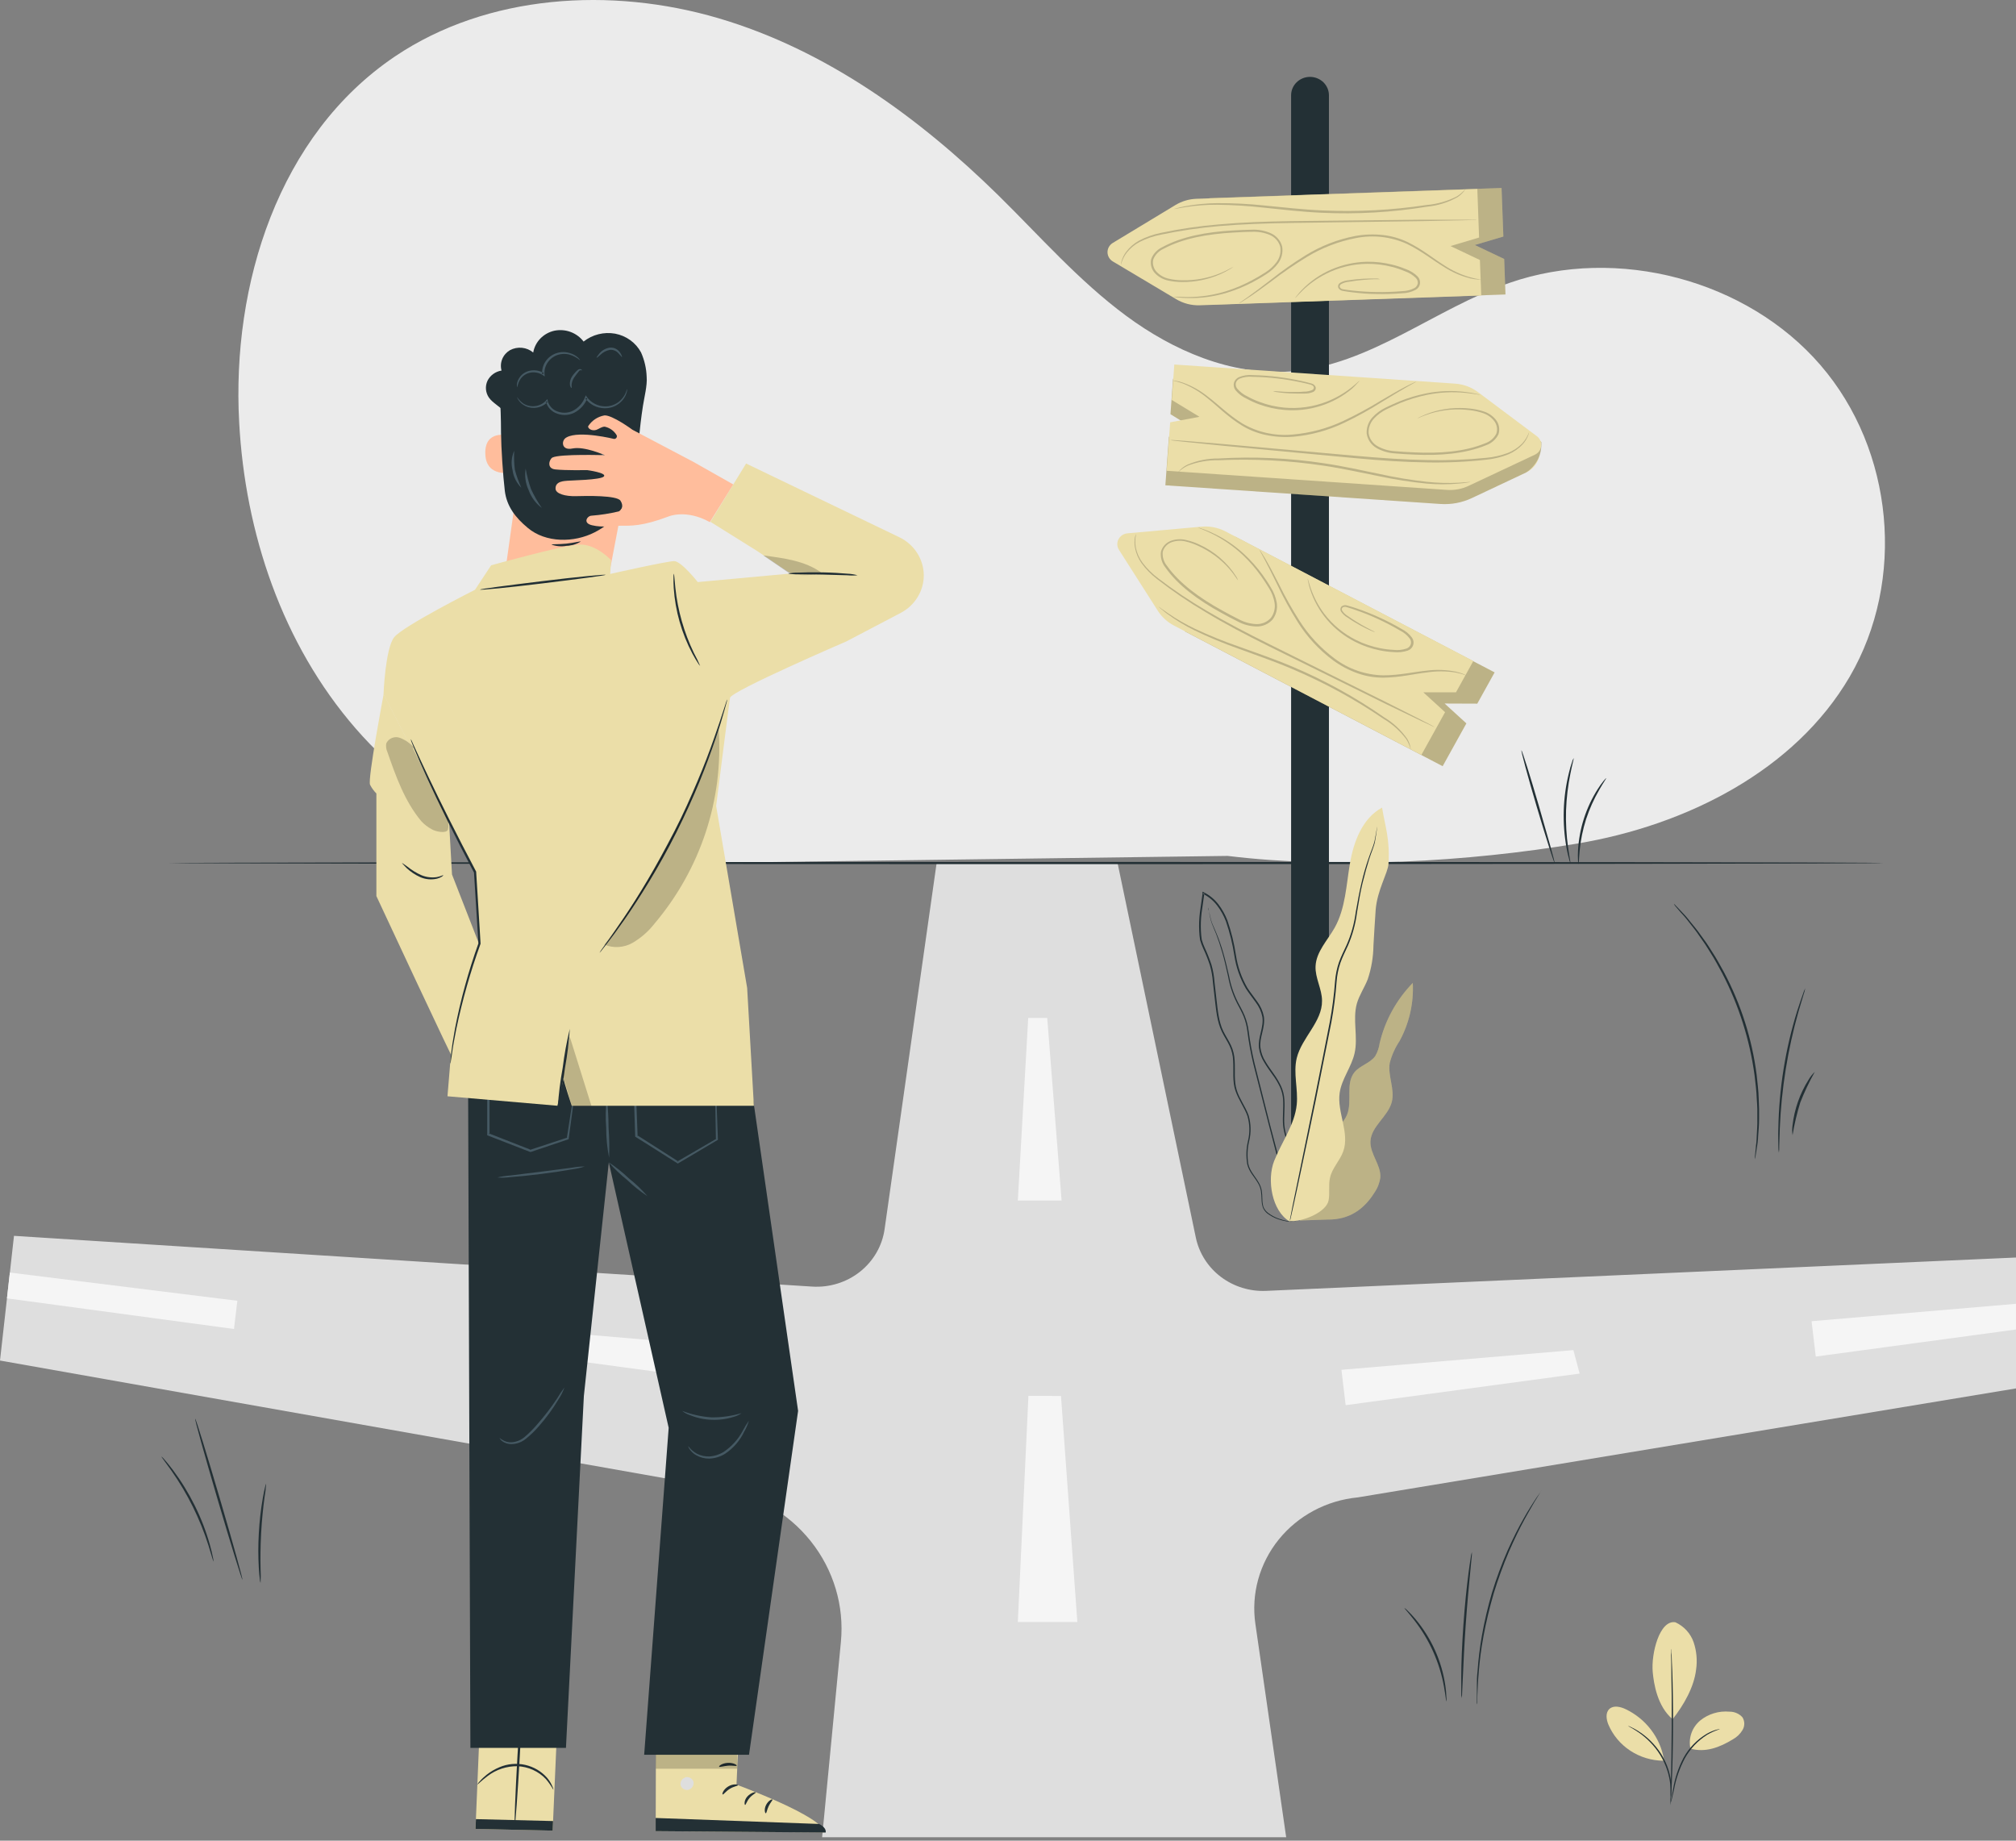 <svg fill-rule="evenodd" height="210.0" preserveAspectRatio="xMinYMin meet" version="1.0" viewBox="0 0 230 210" width="230.0" xmlns="http://www.w3.org/2000/svg" xmlns:xlink="http://www.w3.org/1999/xlink"><rect x="0" y="0" width="230" height="210" fill="#808080" stroke="none"/><title>...</title><desc>...</desc><g clip="0 0 230 210" id="group" transform="scale(1,-1) translate(0,-210)"><g transform=""><g transform=" matrix(1,0,0,-1,0,210)"><g transform=""><path d="M 207.695 41.657 C 199.324 31.947 184.528 28.001 172.242 32.264 C 163.67 35.219 156.272 41.715 147.203 42.378 C 140.453 42.866 133.838 39.998 128.452 36.009 C 123.067 32.02 118.651 26.962 113.898 22.285 C 104.864 13.419 94.259 5.704 81.988 2.085 C 69.716 -1.534 55.618 -0.661 45.074 6.43 C 31.749 15.404 26.424 32.473 27.287 48.187 C 27.965 60.799 32.19 73.449 40.572 83.106 C 48.953 92.762 61.727 99.092 74.7 98.527 L 140.056 97.649 C 152.603 99.17 167.494 98.327 179.961 96.239 C 192.428 94.152 204.769 87.905 211.018 77.219 C 217.452 66.207 216.072 51.362 207.695 41.657 Z " style="stroke: none; stroke-opacity: 0.2; stroke-linecap: butt; stroke-width: 1; fill: rgb(92%,92%,92%); fill-rule: evenodd;"/></g><g transform=""><path d="M 0 155.221 L 1.596 140.995 L 92.653 146.784 C 94.627 146.911 96.578 146.306 98.111 145.091 C 99.645 143.877 100.648 142.143 100.92 140.239 L 106.857 98.463 L 127.5 98.463 L 136.428 141.19 C 136.799 142.968 137.812 144.559 139.285 145.675 C 140.758 146.79 142.593 147.357 144.458 147.272 L 230 143.468 L 230 158.401 L 154.893 170.837 C 153.137 171.006 151.434 171.519 149.887 172.344 C 148.34 173.169 146.981 174.289 145.891 175.637 C 144.801 176.986 144.003 178.534 143.544 180.19 C 143.086 181.846 142.977 183.575 143.224 185.273 L 146.737 209.609 L 93.793 209.609 L 95.936 187.326 C 96.332 183.21 95.104 179.102 92.499 175.833 C 89.894 172.565 86.108 170.382 81.908 169.725 L 0 155.221 Z " style="stroke: none; stroke-opacity: 0.2; stroke-linecap: butt; stroke-width: 1; fill: rgb(87%,87%,87%); fill-rule: evenodd;"/></g><g transform=""><path d="M 121.115 136.967 L 116.121 136.967 L 117.306 116.132 L 119.474 116.137 L 121.115 136.967 Z " style="stroke: none; stroke-opacity: 0.2; stroke-linecap: butt; stroke-width: 1; fill: rgb(96%,96%,96%); fill-rule: evenodd;"/></g><g transform=""><path d="M 122.912 185.053 L 116.121 185.053 L 117.331 159.254 L 121.045 159.264 L 122.912 185.053 Z " style="stroke: none; stroke-opacity: 0.2; stroke-linecap: butt; stroke-width: 1; fill: rgb(96%,96%,96%); fill-rule: evenodd;"/></g><g transform=""><path d="M 153.523 160.313 L 153.041 156.279 L 179.501 154.031 L 180.218 156.709 L 153.523 160.313 Z " style="stroke: none; stroke-opacity: 0.2; stroke-linecap: butt; stroke-width: 1; fill: rgb(96%,96%,96%); fill-rule: evenodd;"/></g><g transform=""><path d="M 207.155 154.768 L 206.678 150.734 L 229.995 148.749 L 229.995 151.68 L 207.155 154.768 Z " style="stroke: none; stroke-opacity: 0.2; stroke-linecap: butt; stroke-width: 1; fill: rgb(96%,96%,96%); fill-rule: evenodd;"/></g><g transform=""><path d="M 85.32 157.908 L 85.802 153.875 L 59.343 151.622 L 58.625 154.304 L 85.32 157.908 Z " style="stroke: none; stroke-opacity: 0.2; stroke-linecap: butt; stroke-width: 1; fill: rgb(96%,96%,96%); fill-rule: evenodd;"/></g><g transform=""><path d="M 26.695 151.622 L 27.077 148.403 L 1.124 145.184 L 0.793 148.125 L 26.695 151.622 Z " style="stroke: none; stroke-opacity: 0.2; stroke-linecap: butt; stroke-width: 1; fill: rgb(96%,96%,96%); fill-rule: evenodd;"/></g><g transform=""><path d="M 151.615 138.059 L 147.299 138.059 L 147.299 10.868 C 147.299 10.312 147.526 9.779 147.931 9.385 C 148.336 8.992 148.885 8.771 149.457 8.771 C 150.029 8.773 150.577 8.994 150.982 9.387 C 151.386 9.78 151.614 10.312 151.615 10.868 L 151.615 138.059 Z " style="stroke: none; stroke-opacity: 0.2; stroke-linecap: butt; stroke-width: 1; fill: rgb(14%,19%,21%); fill-rule: evenodd;"/></g><g transform=""><path d="M 128.99 62.325 L 140.95 61.247 L 170.516 76.712 L 168.539 80.277 L 164.81 80.262 L 167.294 82.53 L 164.589 87.412 L 135.214 72.05 L 128.99 62.325 Z " style="stroke: none; stroke-opacity: 0.2; stroke-linecap: butt; stroke-width: 1; fill: rgb(92%,87%,66%); fill-rule: evenodd;"/></g><g transform=""><path d="M 128.99 62.325 L 140.95 61.247 L 170.516 76.712 L 168.539 80.277 L 164.81 80.262 L 167.294 82.53 L 164.589 87.412 L 135.214 72.05 L 128.99 62.325 Z " style="stroke: none; stroke-opacity: 0.2; stroke-linecap: butt; stroke-width: 1; fill: rgb(0%,0%,0%); fill-opacity: 0.2; fill-rule: evenodd;"/></g><g transform=""><path d="M 128.624 60.847 L 137.066 60.087 C 138.016 60 138.971 60.188 139.811 60.628 L 168.087 75.415 L 166.11 78.985 L 162.381 78.985 L 164.865 81.252 L 162.16 86.129 L 133.924 71.362 C 133.18 70.972 132.554 70.4 132.107 69.704 L 127.665 62.739 C 127.549 62.56 127.483 62.356 127.471 62.145 C 127.46 61.933 127.505 61.723 127.601 61.533 C 127.697 61.344 127.841 61.181 128.02 61.061 C 128.199 60.941 128.407 60.867 128.624 60.847 Z " style="stroke: none; stroke-opacity: 0.2; stroke-linecap: butt; stroke-width: 1; fill: rgb(92%,87%,66%); fill-rule: evenodd;"/></g><g transform=""><g transform=""><path d="M 160.945 85.525 C 160.843 85.106 160.673 84.707 160.444 84.339 C 159.735 83.39 158.837 82.589 157.804 81.984 C 154.533 79.758 151.041 77.856 147.379 76.307 C 145.236 75.395 143.128 74.683 141.231 73.981 C 139.537 73.383 137.88 72.692 136.268 71.908 C 135.181 71.375 134.147 70.749 133.176 70.035 C 132.83 69.787 132.584 69.548 132.408 69.426 C 132.316 69.357 132.231 69.279 132.157 69.192 C 132.157 69.192 132.539 69.475 133.236 69.953 C 134.222 70.634 135.265 71.234 136.353 71.747 C 137.969 72.506 139.626 73.178 141.317 73.761 C 143.214 74.449 145.332 75.156 147.485 76.073 C 151.162 77.629 154.658 79.561 157.914 81.838 C 158.954 82.463 159.846 83.294 160.534 84.276 C 160.706 84.555 160.828 84.86 160.895 85.178 C 160.917 85.26 160.931 85.343 160.935 85.427 C 160.945 85.495 160.951 85.525 160.945 85.525 Z " style="stroke: none; stroke-opacity: 0.2; stroke-linecap: butt; stroke-width: 1; fill: rgb(0%,0%,0%); fill-opacity: 0.2; fill-rule: evenodd;"/></g><g transform=""><path d="M 129.628 60.911 C 129.497 61.432 129.483 61.974 129.588 62.501 C 129.717 63.115 129.977 63.696 130.351 64.207 C 130.857 64.876 131.459 65.472 132.137 65.978 C 133.897 67.321 135.741 68.558 137.658 69.679 C 139.821 70.957 142.275 72.235 144.88 73.527 L 158.22 80.15 C 159.902 81.004 161.277 81.691 162.236 82.184 L 163.325 82.75 C 163.453 82.812 163.577 82.882 163.696 82.959 C 163.559 82.916 163.426 82.861 163.3 82.793 L 162.19 82.272 L 158.12 80.321 L 144.77 73.737 C 142.165 72.44 139.706 71.152 137.543 69.835 C 135.619 68.7 133.775 67.442 132.022 66.07 C 131.336 65.549 130.732 64.933 130.23 64.242 C 129.855 63.712 129.602 63.109 129.487 62.476 C 129.412 62.076 129.412 61.666 129.487 61.267 C 129.523 61.144 129.57 61.025 129.628 60.911 Z " style="stroke: none; stroke-opacity: 0.2; stroke-linecap: butt; stroke-width: 1; fill: rgb(0%,0%,0%); fill-opacity: 0.2; fill-rule: evenodd;"/></g><g transform=""><path d="M 141.252 66.222 C 141.158 66.114 141.074 65.998 141.001 65.875 C 140.771 65.537 140.522 65.211 140.253 64.9 C 139.269 63.779 138.047 62.879 136.67 62.261 C 136.22 62.052 135.749 61.888 135.265 61.774 C 134.752 61.648 134.212 61.672 133.714 61.842 C 133.453 61.928 133.22 62.077 133.034 62.273 C 132.848 62.47 132.716 62.709 132.65 62.969 C 132.596 63.547 132.776 64.122 133.152 64.573 C 134.597 66.597 136.891 68.246 139.43 69.645 C 140.068 69.996 140.705 70.343 141.337 70.655 C 141.939 70.979 142.608 71.166 143.295 71.201 C 143.617 71.216 143.938 71.16 144.234 71.036 C 144.53 70.911 144.792 70.723 145.001 70.484 C 145.363 69.988 145.511 69.373 145.413 68.772 C 145.315 68.189 145.103 67.63 144.79 67.124 C 144.494 66.636 144.168 66.148 143.852 65.695 C 143.258 64.861 142.586 64.082 141.844 63.369 C 140.76 62.338 139.515 61.481 138.155 60.828 C 137.654 60.599 137.292 60.438 137.026 60.34 C 136.892 60.291 136.762 60.234 136.635 60.169 C 136.775 60.198 136.913 60.239 137.046 60.291 C 137.439 60.422 137.824 60.574 138.201 60.745 C 139.591 61.37 140.865 62.215 141.97 63.247 C 142.734 63.958 143.426 64.739 144.038 65.578 C 144.359 66.031 144.69 66.504 144.996 67.041 C 145.327 67.569 145.551 68.153 145.659 68.763 C 145.769 69.429 145.604 70.11 145.202 70.66 C 144.97 70.927 144.678 71.14 144.348 71.281 C 144.018 71.423 143.66 71.489 143.3 71.474 C 142.57 71.445 141.856 71.252 141.217 70.908 C 140.569 70.591 139.937 70.245 139.295 69.894 C 136.74 68.489 134.416 66.817 132.951 64.734 C 132.55 64.228 132.37 63.588 132.449 62.954 C 132.524 62.66 132.674 62.388 132.886 62.165 C 133.097 61.942 133.363 61.774 133.658 61.676 C 134.199 61.495 134.782 61.473 135.335 61.613 C 135.83 61.724 136.311 61.888 136.77 62.101 C 138.552 62.901 140.049 64.198 141.071 65.827 C 141.14 65.955 141.2 66.087 141.252 66.222 Z " style="stroke: none; stroke-opacity: 0.2; stroke-linecap: butt; stroke-width: 1; fill: rgb(0%,0%,0%); fill-opacity: 0.2; fill-rule: evenodd;"/></g><g transform=""><path d="M 167.234 77.039 C 167.234 77.063 166.827 76.873 166.059 76.722 C 164.964 76.552 163.848 76.552 162.752 76.722 C 161.362 76.873 159.741 77.292 157.828 77.312 C 156.835 77.317 155.847 77.152 154.913 76.824 C 153.914 76.471 152.974 75.978 152.122 75.361 C 150.499 74.155 149.121 72.667 148.057 70.972 C 147.193 69.598 146.415 68.174 145.728 66.709 C 145.121 65.47 144.624 64.476 144.252 63.783 L 143.831 63.003 C 143.774 62.916 143.729 62.822 143.695 62.725 C 143.764 62.803 143.825 62.888 143.876 62.978 C 143.991 63.149 144.147 63.403 144.343 63.734 C 144.739 64.402 145.266 65.388 145.894 66.617 C 146.6 68.063 147.389 69.47 148.257 70.83 C 149.316 72.492 150.677 73.952 152.273 75.141 C 153.864 76.34 155.81 77.008 157.823 77.048 C 159.67 77.048 161.337 76.648 162.727 76.517 C 163.841 76.368 164.973 76.404 166.074 76.624 C 166.371 76.69 166.662 76.779 166.943 76.892 C 167.046 76.928 167.144 76.977 167.234 77.039 Z " style="stroke: none; stroke-opacity: 0.2; stroke-linecap: butt; stroke-width: 1; fill: rgb(0%,0%,0%); fill-opacity: 0.2; fill-rule: evenodd;"/></g><g transform=""><path d="M 156.88 72.127 C 156.777 72.1 156.676 72.065 156.579 72.02 C 156.388 71.942 156.112 71.82 155.756 71.645 C 155.4 71.469 154.983 71.245 154.506 70.952 C 154.265 70.809 154.015 70.647 153.754 70.465 C 153.451 70.296 153.193 70.06 153.001 69.777 C 152.941 69.685 152.915 69.577 152.926 69.469 C 152.937 69.362 152.984 69.26 153.061 69.182 C 153.148 69.116 153.25 69.071 153.358 69.053 C 153.467 69.034 153.578 69.041 153.683 69.075 C 154.075 69.177 154.441 69.304 154.838 69.435 C 155.621 69.704 156.449 70.025 157.297 70.411 C 158.185 70.81 159.049 71.256 159.887 71.747 C 160.369 71.983 160.784 72.329 161.096 72.757 C 161.182 72.879 161.238 73.018 161.26 73.165 C 161.282 73.311 161.27 73.46 161.224 73.601 C 161.178 73.742 161.1 73.871 160.995 73.978 C 160.89 74.085 160.762 74.168 160.619 74.22 C 160.096 74.397 159.539 74.457 158.988 74.395 C 158.467 74.371 157.948 74.305 157.437 74.2 C 156.47 74.011 155.534 73.691 154.657 73.249 C 153.414 72.626 152.313 71.766 151.418 70.722 C 150.523 69.677 149.853 68.469 149.447 67.168 C 149.357 66.886 149.285 66.6 149.232 66.309 C 149.206 66.209 149.192 66.106 149.191 66.002 C 149.217 66.002 149.297 66.417 149.548 67.138 C 149.9 68.156 150.408 69.116 151.053 69.987 C 152.022 71.273 153.289 72.319 154.752 73.04 C 155.612 73.465 156.527 73.773 157.473 73.956 C 157.969 74.055 158.472 74.117 158.978 74.142 C 159.486 74.202 160.001 74.148 160.484 73.986 C 160.594 73.943 160.693 73.877 160.773 73.793 C 160.854 73.708 160.915 73.608 160.951 73.498 C 160.982 73.392 160.988 73.281 160.97 73.172 C 160.952 73.063 160.909 72.96 160.845 72.869 C 160.556 72.476 160.174 72.156 159.731 71.937 C 158.902 71.45 158.047 71.004 157.171 70.601 C 156.333 70.216 155.515 69.889 154.742 69.626 C 154.356 69.489 153.969 69.353 153.618 69.26 C 153.544 69.233 153.465 69.223 153.386 69.232 C 153.308 69.24 153.232 69.267 153.166 69.309 C 153.118 69.359 153.089 69.423 153.084 69.491 C 153.078 69.559 153.097 69.627 153.136 69.684 C 153.313 69.947 153.55 70.165 153.829 70.323 C 154.08 70.508 154.331 70.669 154.557 70.811 C 155.023 71.108 155.44 71.347 155.781 71.532 C 156.122 71.718 156.393 71.859 156.579 71.952 C 156.687 71.997 156.788 72.056 156.88 72.127 Z " style="stroke: none; stroke-opacity: 0.2; stroke-linecap: butt; stroke-width: 1; fill: rgb(0%,0%,0%); fill-opacity: 0.2; fill-rule: evenodd;"/></g></g><g transform=""><path d="M 175.846 50.425 L 175.781 50.372 L 167.324 45.495 L 133.828 43.217 L 133.537 47.255 L 136.699 49.206 L 133.357 49.835 L 132.955 55.366 L 164.333 57.497 C 165.564 57.581 166.796 57.35 167.907 56.829 L 174.115 53.903 C 175.42 53.293 175.846 51.879 175.846 50.425 Z " style="stroke: none; stroke-opacity: 0.2; stroke-linecap: butt; stroke-width: 1; fill: rgb(92%,87%,66%); fill-rule: evenodd;"/></g><g transform=""><path d="M 175.846 50.425 L 175.781 50.372 L 167.324 45.495 L 133.828 43.217 L 133.537 47.255 L 136.699 49.206 L 133.357 49.835 L 132.955 55.366 L 164.333 57.497 C 165.564 57.581 166.796 57.35 167.907 56.829 L 174.115 53.903 C 174.693 53.522 175.157 53 175.461 52.39 C 175.765 51.779 175.898 51.102 175.846 50.425 Z " style="stroke: none; stroke-opacity: 0.2; stroke-linecap: butt; stroke-width: 1; fill: rgb(0%,0%,0%); fill-opacity: 0.2; fill-rule: evenodd;"/></g><g transform=""><path d="M 175.344 49.772 L 168.629 44.744 C 167.874 44.174 166.963 43.835 166.009 43.768 L 133.974 41.588 L 133.683 45.631 L 136.845 47.553 L 133.502 48.182 L 133.101 53.712 L 165.091 55.892 C 165.934 55.949 166.779 55.791 167.54 55.434 L 175.124 51.869 C 175.318 51.776 175.485 51.636 175.609 51.463 C 175.733 51.29 175.809 51.09 175.832 50.88 C 175.854 50.67 175.82 50.459 175.735 50.265 C 175.65 50.071 175.516 49.901 175.344 49.772 Z " style="stroke: none; stroke-opacity: 0.2; stroke-linecap: butt; stroke-width: 1; fill: rgb(92%,87%,66%); fill-rule: evenodd;"/></g><g transform=""><g transform=""><path d="M 134.436 53.854 C 134.436 53.854 134.436 53.825 134.486 53.781 C 134.537 53.712 134.594 53.649 134.656 53.59 C 134.891 53.36 135.162 53.167 135.459 53.02 C 136.581 52.538 137.796 52.295 139.023 52.308 C 143.026 52.069 147.045 52.251 151.008 52.849 C 153.332 53.191 155.525 53.693 157.492 54.098 C 159.243 54.483 161.014 54.774 162.797 54.971 C 163.999 55.099 165.209 55.134 166.416 55.073 C 167.269 55.029 167.741 54.961 167.746 54.99 C 167.635 55.022 167.52 55.044 167.405 55.053 C 167.072 55.11 166.737 55.15 166.401 55.17 C 165.189 55.278 163.969 55.278 162.757 55.17 C 160.964 54.996 159.183 54.721 157.422 54.346 C 155.414 53.951 153.256 53.459 150.948 53.117 C 147 52.53 143.002 52.326 139.013 52.508 C 137.811 52.483 136.616 52.694 135.5 53.127 C 135.108 53.314 134.749 53.559 134.436 53.854 Z " style="stroke: none; stroke-opacity: 0.2; stroke-linecap: butt; stroke-width: 1; fill: rgb(0%,0%,0%); fill-opacity: 0.2; fill-rule: evenodd;"/></g><g transform=""><path d="M 174.45 49.289 C 174.429 49.427 174.392 49.563 174.34 49.693 C 174.189 50.072 173.968 50.421 173.688 50.722 C 173.239 51.195 172.693 51.572 172.087 51.83 C 171.285 52.151 170.44 52.358 169.577 52.444 C 167.34 52.694 165.088 52.799 162.837 52.756 C 160.302 52.727 157.517 52.541 154.601 52.268 L 139.69 50.869 L 135.173 50.41 L 133.943 50.274 C 133.801 50.264 133.66 50.243 133.521 50.21 C 133.663 50.197 133.806 50.197 133.948 50.21 L 135.183 50.298 L 139.7 50.674 L 154.621 52 C 157.532 52.259 160.307 52.449 162.837 52.488 C 165.077 52.543 167.318 52.458 169.547 52.234 C 170.407 52.16 171.252 51.968 172.056 51.664 C 172.653 51.427 173.191 51.071 173.637 50.62 C 174.001 50.236 174.278 49.783 174.45 49.289 Z " style="stroke: none; stroke-opacity: 0.2; stroke-linecap: butt; stroke-width: 1; fill: rgb(0%,0%,0%); fill-opacity: 0.2; fill-rule: evenodd;"/></g><g transform=""><path d="M 161.697 47.743 C 161.818 47.665 161.944 47.595 162.074 47.533 C 162.447 47.357 162.831 47.203 163.223 47.07 C 164.675 46.594 166.219 46.439 167.74 46.616 C 168.252 46.67 168.757 46.776 169.246 46.933 C 169.791 47.101 170.273 47.422 170.631 47.855 C 170.827 48.092 170.959 48.373 171.015 48.672 C 171.07 48.971 171.047 49.279 170.947 49.567 C 170.66 50.143 170.152 50.586 169.532 50.801 C 167.143 51.776 164.262 52.005 161.326 51.864 C 160.588 51.83 159.866 51.796 159.148 51.727 C 158.421 51.686 157.713 51.483 157.08 51.133 C 156.767 50.958 156.5 50.716 156.299 50.425 C 156.098 50.134 155.968 49.802 155.921 49.455 C 155.884 48.782 156.12 48.122 156.578 47.616 C 157.002 47.156 157.513 46.778 158.084 46.504 C 158.621 46.231 159.158 46.017 159.685 45.782 C 160.657 45.392 161.666 45.092 162.696 44.885 C 164.197 44.585 165.739 44.532 167.258 44.729 C 167.67 44.778 168.079 44.849 168.483 44.944 C 168.627 44.969 168.768 45.007 168.905 45.056 C 168.76 45.043 168.615 45.022 168.473 44.992 C 168.197 44.944 167.78 44.88 167.248 44.827 C 165.739 44.672 164.215 44.751 162.731 45.061 C 161.711 45.278 160.713 45.584 159.75 45.977 C 159.248 46.197 158.696 46.431 158.169 46.699 C 157.628 46.965 157.142 47.327 156.739 47.767 C 156.324 48.225 156.11 48.822 156.142 49.43 C 156.187 49.741 156.306 50.038 156.489 50.297 C 156.672 50.555 156.913 50.77 157.196 50.923 C 157.794 51.25 158.462 51.44 159.148 51.479 C 159.856 51.542 160.583 51.576 161.316 51.61 C 164.232 51.752 167.078 51.547 169.406 50.586 C 169.971 50.399 170.437 50.005 170.706 49.489 C 170.795 49.236 170.816 48.964 170.768 48.701 C 170.72 48.437 170.604 48.19 170.43 47.982 C 170.102 47.578 169.659 47.278 169.156 47.119 C 168.686 46.959 168.199 46.852 167.705 46.797 C 166.201 46.602 164.672 46.727 163.223 47.163 C 162.721 47.319 162.33 47.48 162.069 47.582 C 161.95 47.645 161.825 47.699 161.697 47.743 Z " style="stroke: none; stroke-opacity: 0.2; stroke-linecap: butt; stroke-width: 1; fill: rgb(0%,0%,0%); fill-opacity: 0.2; fill-rule: evenodd;"/></g><g transform=""><path d="M 133.787 43.412 C 133.893 43.409 134 43.419 134.103 43.441 C 134.404 43.49 134.7 43.565 134.987 43.666 C 136.038 44.05 137.014 44.606 137.872 45.309 C 138.992 46.153 140.166 47.343 141.727 48.309 C 143.451 49.32 145.464 49.764 147.469 49.577 C 149.481 49.405 151.444 48.878 153.26 48.021 C 154.743 47.321 156.184 46.541 157.577 45.685 C 158.781 44.973 159.77 44.412 160.467 44.056 C 160.819 43.875 161.095 43.744 161.281 43.661 C 161.374 43.608 161.473 43.568 161.577 43.539 C 161.493 43.604 161.402 43.659 161.306 43.705 L 160.518 44.144 C 159.835 44.524 158.866 45.119 157.677 45.841 C 156.291 46.721 154.851 47.519 153.366 48.23 C 151.532 49.112 149.546 49.654 147.509 49.83 C 146.451 49.908 145.387 49.834 144.352 49.611 C 143.384 49.402 142.461 49.029 141.627 48.508 C 140.036 47.533 138.876 46.304 137.782 45.451 C 136.946 44.744 135.999 44.173 134.977 43.758 C 134.587 43.622 134.19 43.506 133.787 43.412 Z " style="stroke: none; stroke-opacity: 0.2; stroke-linecap: butt; stroke-width: 1; fill: rgb(0%,0%,0%); fill-opacity: 0.2; fill-rule: evenodd;"/></g><g transform=""><path d="M 145.23 44.631 C 145.336 44.622 145.441 44.622 145.547 44.631 C 145.752 44.631 146.048 44.675 146.45 44.695 C 146.851 44.714 147.323 44.729 147.88 44.719 C 148.161 44.719 148.457 44.719 148.774 44.68 C 149.095 44.686 149.414 44.623 149.707 44.495 C 149.772 44.468 149.825 44.42 149.858 44.36 C 149.891 44.3 149.902 44.23 149.888 44.163 C 149.858 44.036 149.707 43.944 149.537 43.885 C 149.185 43.783 148.784 43.7 148.387 43.612 C 147.579 43.441 146.711 43.295 145.787 43.183 C 144.864 43.071 143.895 43.007 142.887 42.988 C 142.393 42.939 141.895 43.009 141.436 43.193 C 141.331 43.238 141.238 43.306 141.163 43.39 C 141.087 43.474 141.032 43.573 140.999 43.68 C 140.973 43.79 140.972 43.904 140.995 44.014 C 141.019 44.124 141.066 44.228 141.135 44.319 C 141.455 44.706 141.862 45.018 142.324 45.231 C 142.768 45.476 143.231 45.687 143.71 45.86 C 144.609 46.197 145.551 46.413 146.51 46.504 C 148.144 46.652 149.791 46.425 151.318 45.841 C 152.347 45.444 153.309 44.898 154.169 44.222 C 154.781 43.734 155.077 43.432 155.092 43.446 C 155.107 43.461 155.032 43.534 154.892 43.685 C 154.696 43.912 154.486 44.127 154.264 44.329 C 153.208 45.22 151.978 45.895 150.648 46.314 C 149.317 46.733 147.913 46.887 146.52 46.767 C 145.536 46.683 144.569 46.468 143.644 46.129 C 143.156 45.951 142.682 45.736 142.229 45.485 C 141.73 45.261 141.291 44.927 140.949 44.509 C 140.86 44.389 140.798 44.251 140.769 44.106 C 140.739 43.96 140.743 43.81 140.779 43.666 C 140.821 43.525 140.894 43.395 140.992 43.285 C 141.091 43.175 141.213 43.087 141.351 43.027 C 141.847 42.826 142.387 42.747 142.922 42.798 C 143.9 42.817 144.877 42.889 145.848 43.012 C 146.776 43.129 147.654 43.285 148.463 43.466 C 148.874 43.558 149.25 43.641 149.637 43.758 C 149.743 43.786 149.841 43.838 149.923 43.91 C 150.004 43.982 150.066 44.072 150.104 44.173 C 150.126 44.279 150.112 44.389 150.063 44.486 C 150.014 44.583 149.933 44.662 149.833 44.709 C 149.517 44.846 149.174 44.911 148.829 44.9 C 148.508 44.9 148.207 44.9 147.925 44.9 C 147.363 44.9 146.882 44.865 146.49 44.831 C 146.099 44.797 145.792 44.758 145.587 44.724 C 145.464 44.71 145.344 44.679 145.23 44.631 Z " style="stroke: none; stroke-opacity: 0.2; stroke-linecap: butt; stroke-width: 1; fill: rgb(0%,0%,0%); fill-opacity: 0.2; fill-rule: evenodd;"/></g></g><g transform=""><path d="M 127.966 28.66 L 138.204 34.766 L 171.756 33.595 L 171.61 29.547 L 168.257 27.952 L 171.515 26.987 L 171.309 21.447 L 137.973 22.607 L 127.966 28.66 Z " style="stroke: none; stroke-opacity: 0.2; stroke-linecap: butt; stroke-width: 1; fill: rgb(92%,87%,66%); fill-rule: evenodd;"/></g><g transform=""><path d="M 127.966 28.66 L 138.204 34.766 L 171.756 33.595 L 171.61 29.547 L 168.257 27.952 L 171.515 26.987 L 171.309 21.447 L 137.973 22.607 L 127.966 28.66 Z " style="stroke: none; stroke-opacity: 0.2; stroke-linecap: butt; stroke-width: 1; fill: rgb(0%,0%,0%); fill-opacity: 0.2; fill-rule: evenodd;"/></g><g transform=""><path d="M 126.963 29.83 L 134.19 34.136 C 135.003 34.623 135.946 34.864 136.9 34.829 L 168.991 33.712 L 168.84 29.664 L 165.488 28.074 L 168.745 27.099 L 168.544 21.559 L 136.499 22.68 C 135.652 22.709 134.829 22.953 134.11 23.387 L 126.958 27.713 C 126.772 27.825 126.619 27.981 126.513 28.167 C 126.407 28.352 126.352 28.561 126.353 28.773 C 126.353 28.985 126.409 29.194 126.516 29.378 C 126.623 29.564 126.777 29.719 126.963 29.83 Z " style="stroke: none; stroke-opacity: 0.2; stroke-linecap: butt; stroke-width: 1; fill: rgb(92%,87%,66%); fill-rule: evenodd;"/></g><g transform=""><g transform=""><path d="M 167.184 21.573 C 167.173 21.602 167.158 21.628 167.138 21.651 C 167.096 21.723 167.047 21.792 166.993 21.856 C 166.783 22.11 166.534 22.33 166.255 22.51 C 165.191 23.1 164.011 23.465 162.792 23.582 C 158.836 24.229 154.819 24.461 150.812 24.275 C 148.463 24.173 146.245 23.895 144.227 23.695 C 142.445 23.49 140.652 23.378 138.857 23.358 C 137.649 23.352 136.442 23.442 135.249 23.626 C 134.405 23.758 133.944 23.875 133.934 23.846 C 134.042 23.808 134.153 23.775 134.265 23.748 C 134.486 23.695 134.807 23.602 135.228 23.529 C 136.425 23.307 137.639 23.189 138.857 23.178 C 140.659 23.167 142.461 23.256 144.252 23.446 C 146.26 23.636 148.488 23.904 150.822 24.007 C 154.813 24.188 158.813 23.98 162.762 23.387 C 163.963 23.288 165.132 22.957 166.2 22.412 C 166.569 22.181 166.9 21.899 167.184 21.573 Z " style="stroke: none; stroke-opacity: 0.2; stroke-linecap: butt; stroke-width: 1; fill: rgb(0%,0%,0%); fill-opacity: 0.2; fill-rule: evenodd;"/></g><g transform=""><path d="M 127.886 30.22 C 127.889 30.08 127.911 29.941 127.951 29.806 C 128.059 29.414 128.241 29.045 128.488 28.718 C 128.881 28.2 129.382 27.768 129.959 27.45 C 130.726 27.047 131.549 26.753 132.403 26.577 C 134.598 26.111 136.823 25.785 139.063 25.602 C 141.572 25.372 144.383 25.27 147.309 25.226 L 162.295 25.065 L 166.837 25.065 L 168.072 25.065 C 168.216 25.054 168.36 25.054 168.503 25.065 C 168.361 25.088 168.216 25.099 168.072 25.099 L 166.837 25.134 L 162.32 25.226 L 147.339 25.436 C 144.413 25.48 141.632 25.572 139.113 25.792 C 136.871 25.983 134.643 26.31 132.443 26.772 C 131.602 26.935 130.79 27.213 130.029 27.596 C 129.462 27.894 128.964 28.302 128.568 28.796 C 128.239 29.218 128.007 29.704 127.886 30.22 Z " style="stroke: none; stroke-opacity: 0.2; stroke-linecap: butt; stroke-width: 1; fill: rgb(0%,0%,0%); fill-opacity: 0.2; fill-rule: evenodd;"/></g><g transform=""><path d="M 140.714 30.43 C 140.605 30.523 140.488 30.606 140.363 30.678 C 140.012 30.895 139.646 31.089 139.269 31.259 C 137.873 31.885 136.349 32.198 134.812 32.176 C 134.306 32.172 133.801 32.118 133.306 32.015 C 132.748 31.903 132.236 31.633 131.836 31.239 C 131.614 31.024 131.452 30.758 131.365 30.465 C 131.277 30.173 131.266 29.864 131.334 29.566 C 131.557 28.965 132.015 28.473 132.609 28.196 C 134.872 26.962 137.718 26.46 140.639 26.294 C 141.377 26.255 142.099 26.216 142.822 26.206 C 143.549 26.174 144.274 26.306 144.94 26.591 C 145.27 26.732 145.563 26.945 145.795 27.213 C 146.028 27.481 146.194 27.797 146.28 28.137 C 146.389 28.803 146.225 29.485 145.823 30.035 C 145.45 30.535 144.981 30.962 144.443 31.293 C 143.941 31.625 143.439 31.907 142.938 32.176 C 142.009 32.666 141.034 33.069 140.027 33.38 C 138.567 33.83 137.04 34.041 135.51 34.004 C 135.095 33.997 134.681 33.968 134.27 33.917 C 134.126 33.908 133.983 33.885 133.843 33.848 C 133.987 33.839 134.131 33.839 134.275 33.848 C 134.556 33.848 134.973 33.892 135.51 33.892 C 137.025 33.889 138.531 33.653 139.971 33.195 C 140.964 32.877 141.924 32.469 142.837 31.976 C 143.339 31.707 143.841 31.42 144.343 31.093 C 144.855 30.777 145.3 30.368 145.653 29.888 C 146.013 29.389 146.161 28.774 146.064 28.172 C 145.985 27.868 145.834 27.586 145.624 27.347 C 145.415 27.109 145.151 26.92 144.855 26.796 C 144.222 26.532 143.535 26.412 142.847 26.445 C 142.14 26.445 141.412 26.494 140.679 26.533 C 137.763 26.699 134.958 27.191 132.744 28.386 C 132.202 28.628 131.78 29.067 131.57 29.61 C 131.511 29.871 131.521 30.141 131.598 30.397 C 131.676 30.652 131.818 30.885 132.011 31.073 C 132.381 31.442 132.854 31.696 133.372 31.805 C 133.856 31.913 134.35 31.971 134.847 31.976 C 136.363 32.013 137.87 31.732 139.264 31.151 C 139.641 30.992 140.01 30.813 140.368 30.615 C 140.479 30.546 140.595 30.484 140.714 30.43 Z " style="stroke: none; stroke-opacity: 0.2; stroke-linecap: butt; stroke-width: 1; fill: rgb(0%,0%,0%); fill-opacity: 0.2; fill-rule: evenodd;"/></g><g transform=""><path d="M 168.961 31.893 C 168.856 31.902 168.75 31.902 168.645 31.893 C 168.34 31.875 168.038 31.831 167.741 31.761 C 166.653 31.485 165.621 31.032 164.69 30.42 C 163.485 29.698 162.18 28.635 160.534 27.835 C 158.71 27.006 156.66 26.77 154.687 27.162 C 152.714 27.542 150.828 28.268 149.121 29.303 C 147.723 30.151 146.374 31.074 145.081 32.068 C 143.962 32.902 143.038 33.561 142.381 33.985 C 142.055 34.199 141.794 34.36 141.618 34.473 C 141.53 34.532 141.435 34.582 141.337 34.624 C 141.414 34.551 141.498 34.485 141.588 34.429 L 142.326 33.912 C 142.963 33.463 143.861 32.785 144.966 31.936 C 146.245 30.918 147.585 29.975 148.981 29.113 C 150.708 28.051 152.622 27.308 154.627 26.923 C 155.671 26.735 156.739 26.699 157.794 26.816 C 158.779 26.927 159.737 27.205 160.624 27.635 C 162.311 28.464 163.596 29.547 164.775 30.278 C 165.692 30.885 166.701 31.348 167.766 31.649 C 168.524 31.863 168.966 31.863 168.961 31.893 Z " style="stroke: none; stroke-opacity: 0.2; stroke-linecap: butt; stroke-width: 1; fill: rgb(0%,0%,0%); fill-opacity: 0.2; fill-rule: evenodd;"/></g><g transform=""><path d="M 157.437 31.854 C 157.332 31.86 157.226 31.86 157.121 31.854 C 156.915 31.854 156.619 31.854 156.218 31.883 C 155.816 31.912 155.344 31.942 154.792 32.01 C 154.516 32.044 154.22 32.088 153.909 32.142 C 153.588 32.166 153.278 32.261 153.001 32.42 C 152.939 32.452 152.891 32.505 152.865 32.568 C 152.838 32.631 152.835 32.701 152.855 32.766 C 152.895 32.832 152.95 32.888 153.016 32.93 C 153.083 32.971 153.158 32.997 153.236 33.005 C 153.593 33.073 154.004 33.117 154.411 33.161 C 155.229 33.249 156.112 33.307 157.036 33.317 C 158.007 33.334 158.979 33.302 159.947 33.219 C 160.442 33.215 160.929 33.094 161.367 32.868 C 161.466 32.812 161.551 32.736 161.616 32.645 C 161.682 32.554 161.727 32.451 161.748 32.342 C 161.761 32.23 161.749 32.117 161.714 32.01 C 161.678 31.904 161.62 31.805 161.543 31.722 C 161.183 31.37 160.745 31.101 160.263 30.937 C 159.795 30.738 159.312 30.575 158.817 30.449 C 157.886 30.209 156.926 30.09 155.962 30.098 C 154.321 30.116 152.707 30.512 151.254 31.254 C 150.273 31.751 149.376 32.391 148.594 33.151 C 148.042 33.692 147.776 34.034 147.756 34.019 C 147.808 33.928 147.868 33.841 147.937 33.761 C 148.117 33.524 148.311 33.297 148.519 33.083 C 149.474 32.091 150.625 31.294 151.902 30.742 C 153.18 30.189 154.558 29.89 155.957 29.864 C 156.943 29.848 157.928 29.963 158.883 30.205 C 159.388 30.331 159.883 30.494 160.363 30.693 C 160.885 30.872 161.358 31.166 161.743 31.552 C 161.846 31.661 161.922 31.792 161.967 31.933 C 162.012 32.075 162.025 32.224 162.004 32.371 C 161.98 32.516 161.923 32.655 161.836 32.776 C 161.749 32.896 161.635 32.996 161.503 33.068 C 161.029 33.317 160.5 33.451 159.962 33.458 C 158.987 33.538 158.009 33.566 157.031 33.541 C 156.092 33.541 155.204 33.458 154.381 33.361 C 153.964 33.307 153.578 33.263 153.181 33.185 C 153.074 33.169 152.972 33.127 152.885 33.064 C 152.798 33.002 152.727 32.919 152.679 32.824 C 152.646 32.721 152.649 32.609 152.688 32.508 C 152.727 32.406 152.8 32.32 152.895 32.264 C 153.201 32.09 153.545 31.989 153.899 31.971 C 154.21 31.922 154.511 31.888 154.792 31.859 C 155.349 31.805 155.831 31.781 156.228 31.776 C 156.624 31.771 156.93 31.776 157.136 31.776 C 157.24 31.788 157.341 31.814 157.437 31.854 Z " style="stroke: none; stroke-opacity: 0.2; stroke-linecap: butt; stroke-width: 1; fill: rgb(0%,0%,0%); fill-opacity: 0.2; fill-rule: evenodd;"/></g></g><g transform=""><path d="M 214.843 98.463 C 214.843 98.531 171.038 98.59 117.015 98.59 C 62.991 98.59 19.182 98.507 19.182 98.463 C 19.182 98.419 62.976 98.336 117.015 98.336 C 171.053 98.336 214.843 98.366 214.843 98.463 Z " style="stroke: none; stroke-opacity: 0.2; stroke-linecap: butt; stroke-width: 1; fill: rgb(14%,19%,21%); fill-rule: evenodd;"/></g><g transform=""><path d="M 24.361 178.147 C 24.316 178.147 24.135 177.426 23.769 176.27 C 23.288 174.766 22.694 173.299 21.992 171.881 C 21.287 170.462 20.475 169.096 19.563 167.794 C 18.86 166.794 18.384 166.199 18.419 166.175 C 18.559 166.287 18.685 166.415 18.795 166.555 C 19.026 166.813 19.342 167.199 19.714 167.691 C 20.675 168.976 21.514 170.342 22.223 171.773 C 22.935 173.203 23.51 174.694 23.94 176.226 C 24.105 176.816 24.221 177.294 24.281 177.63 C 24.328 177.799 24.355 177.973 24.361 178.147 Z " style="stroke: none; stroke-opacity: 0.2; stroke-linecap: butt; stroke-width: 1; fill: rgb(14%,19%,21%); fill-rule: evenodd;"/></g><g transform=""><path d="M 27.663 180.249 C 27.598 180.249 26.328 176.172 24.838 171.1 C 23.347 166.028 22.193 161.898 22.268 161.863 C 22.343 161.829 23.603 165.94 25.094 171.013 C 26.584 176.085 27.734 180.23 27.663 180.249 Z " style="stroke: none; stroke-opacity: 0.2; stroke-linecap: butt; stroke-width: 1; fill: rgb(14%,19%,21%); fill-rule: evenodd;"/></g><g transform=""><path d="M 30.363 169.257 C 30.333 169.813 30.268 170.367 30.168 170.915 C 30.032 171.934 29.876 173.353 29.791 174.914 C 29.706 176.475 29.701 177.899 29.726 178.928 C 29.757 179.483 29.757 180.04 29.726 180.596 C 29.672 180.453 29.644 180.303 29.64 180.152 C 29.6 179.864 29.565 179.45 29.53 178.933 C 29.448 177.589 29.448 176.243 29.53 174.899 C 29.603 173.556 29.755 172.217 29.987 170.891 C 30.077 170.379 30.163 169.969 30.233 169.691 C 30.257 169.541 30.301 169.396 30.363 169.257 Z " style="stroke: none; stroke-opacity: 0.2; stroke-linecap: butt; stroke-width: 1; fill: rgb(14%,19%,21%); fill-rule: evenodd;"/></g><g transform=""><path d="M 173.573 85.593 C 173.643 85.593 174.551 88.436 175.58 91.987 C 176.609 95.537 177.427 98.434 177.362 98.453 C 177.297 98.473 176.383 95.61 175.329 92.06 C 174.275 88.509 173.503 85.612 173.573 85.593 Z " style="stroke: none; stroke-opacity: 0.2; stroke-linecap: butt; stroke-width: 1; fill: rgb(14%,19%,21%); fill-rule: evenodd;"/></g><g transform=""><path d="M 179.535 86.5 C 179.575 86.5 179.384 87.163 179.168 88.236 C 178.883 89.629 178.716 91.041 178.666 92.46 C 178.625 93.878 178.704 95.297 178.902 96.703 C 179.053 97.785 179.203 98.444 179.158 98.454 C 179.088 98.309 179.037 98.157 179.008 98 C 178.89 97.582 178.794 97.159 178.722 96.732 C 178.21 93.899 178.301 90.995 178.988 88.197 C 179.086 87.774 179.207 87.355 179.349 86.944 C 179.386 86.787 179.449 86.637 179.535 86.5 Z " style="stroke: none; stroke-opacity: 0.2; stroke-linecap: butt; stroke-width: 1; fill: rgb(14%,19%,21%); fill-rule: evenodd;"/></g><g transform=""><path d="M 183.244 88.777 C 183.279 88.802 182.933 89.265 182.456 90.104 C 181.839 91.172 181.334 92.298 180.95 93.464 C 180.579 94.635 180.333 95.839 180.218 97.058 C 180.127 98 180.132 98.585 180.087 98.585 C 180.046 98.452 180.028 98.314 180.032 98.175 C 180.011 97.8 180.011 97.424 180.032 97.049 C 180.164 94.556 180.94 92.135 182.29 90.011 C 182.494 89.691 182.715 89.382 182.953 89.085 C 183.129 88.88 183.229 88.768 183.244 88.777 Z " style="stroke: none; stroke-opacity: 0.2; stroke-linecap: butt; stroke-width: 1; fill: rgb(14%,19%,21%); fill-rule: evenodd;"/></g><g transform=""><path d="M 150.466 132.236 C 150.2 131.261 150.872 130.237 151.63 129.515 C 152.388 128.793 153.286 128.139 153.678 127.184 C 154.315 125.628 153.462 123.619 154.546 122.307 C 155.184 121.546 156.333 121.292 156.9 120.478 C 157.16 120.025 157.33 119.528 157.402 119.015 C 158.006 116.435 159.311 114.061 161.181 112.138 C 161.301 114.439 160.781 116.728 159.676 118.766 C 159.161 119.537 158.782 120.386 158.551 121.278 C 158.31 122.741 159.159 124.277 158.787 125.72 C 158.361 127.379 156.443 128.486 156.353 130.193 C 156.278 131.656 157.573 132.899 157.477 134.338 C 157.397 134.951 157.17 135.538 156.815 136.05 C 155.665 137.903 153.984 139.181 151.429 139.137 L 148.303 139.244 L 150.466 132.236 Z " style="stroke: none; stroke-opacity: 0.2; stroke-linecap: butt; stroke-width: 1; fill: rgb(92%,87%,66%); fill-rule: evenodd;"/></g><g transform=""><g transform=""><path d="M 150.466 132.236 C 150.2 131.261 150.872 130.237 151.63 129.515 C 152.388 128.793 153.286 128.14 153.678 127.184 C 154.315 125.628 153.462 123.619 154.546 122.307 C 155.184 121.546 156.333 121.292 156.9 120.478 C 157.16 120.025 157.33 119.529 157.402 119.015 C 158.006 116.435 159.311 114.061 161.181 112.138 C 161.301 114.439 160.781 116.728 159.676 118.766 C 159.161 119.538 158.782 120.386 158.551 121.278 C 158.31 122.741 159.159 124.277 158.787 125.721 C 158.361 127.379 156.443 128.486 156.353 130.193 C 156.278 131.656 157.573 132.899 157.477 134.338 C 157.397 134.951 157.17 135.538 156.815 136.05 C 155.665 137.903 153.984 139.181 151.429 139.137 L 148.303 139.244 L 150.466 132.236 Z " style="stroke: none; stroke-opacity: 0.2; stroke-linecap: butt; stroke-width: 1; fill: rgb(0%,0%,0%); fill-opacity: 0.2; fill-rule: evenodd;"/></g></g><g transform=""><path d="M 147.695 139.351 C 147.411 139.399 147.12 139.399 146.836 139.351 C 146.495 139.299 146.159 139.216 145.833 139.103 C 145.38 138.947 144.957 138.721 144.578 138.435 C 144.357 138.253 144.184 138.022 144.076 137.762 C 143.983 137.468 143.934 137.162 143.93 136.854 C 143.922 136.528 143.897 136.203 143.855 135.879 C 143.796 135.533 143.666 135.201 143.474 134.904 C 143.107 134.275 142.495 133.68 142.294 132.826 C 142.143 131.94 142.172 131.034 142.38 130.158 C 142.607 129.217 142.583 128.235 142.309 127.305 C 141.973 126.354 141.306 125.496 140.944 124.423 C 140.583 123.35 140.759 122.175 140.688 121.009 C 140.666 120.427 140.528 119.854 140.282 119.322 C 140.026 118.78 139.674 118.273 139.403 117.708 C 138.846 116.561 138.751 115.269 138.595 113.996 C 138.525 113.352 138.45 112.704 138.375 112.045 C 138.329 111.385 138.211 110.731 138.023 110.095 C 137.813 109.453 137.563 108.825 137.275 108.212 C 137.128 107.897 137.007 107.571 136.914 107.237 C 136.861 106.891 136.827 106.543 136.814 106.193 C 136.78 105.492 136.807 104.788 136.894 104.091 C 136.979 103.389 137.11 102.691 137.19 101.989 L 137.19 101.867 L 137.19 101.726 L 137.316 101.789 C 137.979 102.118 138.556 102.59 139.002 103.169 C 139.435 103.737 139.783 104.361 140.036 105.023 C 140.483 106.32 140.809 107.653 141.009 109.007 C 141.206 110.296 141.642 111.541 142.294 112.679 C 142.636 113.221 143.052 113.718 143.414 114.245 C 143.804 114.758 144.069 115.35 144.191 115.976 C 144.377 117.264 143.649 118.39 143.8 119.532 C 143.872 120.09 144.068 120.628 144.372 121.107 C 144.653 121.594 144.989 122.043 145.306 122.497 C 145.629 122.939 145.909 123.409 146.144 123.901 C 146.364 124.382 146.495 124.897 146.53 125.423 C 146.606 126.447 146.455 127.422 146.53 128.349 C 146.613 129.223 146.874 130.072 147.298 130.846 C 147.68 131.597 148.101 132.27 148.452 132.929 C 148.628 133.255 148.794 133.577 148.924 133.904 C 149.051 134.219 149.143 134.546 149.2 134.879 C 149.296 135.454 149.304 136.039 149.225 136.615 C 149.144 137.421 148.833 138.187 148.327 138.83 C 148.251 138.925 148.167 139.015 148.076 139.098 C 148.013 139.16 147.944 139.215 147.87 139.264 C 147.755 139.347 147.69 139.386 147.69 139.386 C 147.916 139.218 148.12 139.023 148.297 138.805 C 148.78 138.161 149.073 137.4 149.145 136.606 C 149.216 136.038 149.202 135.463 149.105 134.899 C 149.047 134.576 148.955 134.261 148.829 133.958 C 148.688 133.624 148.529 133.299 148.352 132.982 C 147.996 132.334 147.574 131.66 147.188 130.909 C 146.75 130.121 146.477 129.255 146.385 128.364 C 146.304 127.427 146.45 126.452 146.385 125.438 C 146.35 124.932 146.223 124.436 146.008 123.974 C 145.777 123.491 145.498 123.03 145.175 122.599 C 144.859 122.15 144.523 121.697 144.232 121.199 C 143.916 120.7 143.712 120.142 143.634 119.561 C 143.484 118.346 144.207 117.21 144.021 116.015 C 143.9 115.415 143.643 114.848 143.268 114.357 C 142.912 113.84 142.495 113.343 142.144 112.787 C 141.474 111.63 141.028 110.364 140.829 109.051 C 140.627 107.711 140.303 106.39 139.86 105.106 C 139.615 104.461 139.277 103.853 138.856 103.301 C 138.431 102.745 137.88 102.291 137.245 101.975 L 137.386 101.897 L 137.386 102.018 C 137.306 102.73 137.175 103.428 137.09 104.12 C 137.003 104.808 136.976 105.501 137.009 106.193 C 137.023 106.533 137.054 106.871 137.105 107.208 C 137.193 107.532 137.311 107.849 137.456 108.154 C 137.743 108.774 137.994 109.409 138.209 110.056 C 138.396 110.702 138.514 111.366 138.56 112.036 C 138.636 112.689 138.711 113.338 138.781 113.986 C 138.932 115.264 139.032 116.542 139.564 117.649 C 139.83 118.195 140.181 118.707 140.442 119.263 C 140.696 119.815 140.838 120.41 140.859 121.014 C 140.929 122.185 140.769 123.331 141.095 124.369 C 141.421 125.408 142.099 126.267 142.45 127.252 C 142.729 128.206 142.751 129.213 142.515 130.178 C 142.309 131.035 142.275 131.922 142.415 132.792 C 142.595 133.606 143.188 134.197 143.564 134.845 C 143.759 135.156 143.892 135.5 143.956 135.86 C 143.995 136.183 144.017 136.509 144.021 136.835 C 144.021 137.135 144.065 137.434 144.151 137.723 C 144.263 137.972 144.435 138.191 144.653 138.361 C 145.021 138.647 145.435 138.873 145.878 139.03 C 146.203 139.148 146.539 139.238 146.882 139.298 C 147.092 139.333 147.305 139.353 147.519 139.356 L 147.695 139.351 Z " style="stroke: none; stroke-opacity: 0.2; stroke-linecap: butt; stroke-width: 1; fill: rgb(14%,19%,21%); fill-rule: evenodd;"/></g><g transform=""><path d="M 137.813 103.54 C 137.829 103.569 137.839 103.6 137.844 103.633 C 137.844 103.706 137.884 103.799 137.914 103.906 C 137.974 104.145 138.049 104.511 138.165 104.959 C 138.28 105.408 138.571 105.935 138.812 106.549 C 139.101 107.254 139.35 107.974 139.56 108.705 C 139.796 109.514 140.007 110.417 140.228 111.377 C 140.419 112.408 140.757 113.407 141.231 114.347 C 141.487 114.835 141.773 115.323 142.004 115.888 C 142.229 116.45 142.381 117.036 142.456 117.634 C 142.614 118.871 142.839 120.098 143.128 121.312 C 143.756 123.799 144.353 126.189 144.9 128.334 L 146.406 134.06 C 146.817 135.684 147.154 136.986 147.41 137.927 C 147.52 138.376 147.605 138.727 147.666 138.981 L 147.726 139.259 C 147.726 139.317 147.726 139.351 147.726 139.351 C 147.712 139.323 147.7 139.294 147.691 139.264 L 147.61 138.991 C 147.54 138.737 147.445 138.391 147.319 137.947 L 146.275 134.094 C 145.839 132.465 145.322 130.529 144.77 128.378 C 144.218 126.228 143.615 123.843 142.983 121.351 C 142.69 120.133 142.466 118.9 142.31 117.659 C 142.241 117.076 142.096 116.504 141.879 115.957 C 141.658 115.425 141.377 114.928 141.116 114.43 C 140.638 113.476 140.301 112.461 140.112 111.416 C 139.896 110.441 139.696 109.548 139.465 108.739 C 139.234 107.929 138.998 107.212 138.757 106.588 C 138.516 105.964 138.255 105.447 138.135 104.979 C 138.014 104.511 137.969 104.159 137.919 103.916 C 137.919 103.803 137.884 103.711 137.869 103.638 C 137.844 103.609 137.825 103.576 137.813 103.54 Z " style="stroke: none; stroke-opacity: 0.2; stroke-linecap: butt; stroke-width: 1; fill: rgb(14%,19%,21%); fill-rule: evenodd;"/></g><g transform=""><path d="M 147.143 139.361 C 145.1 138.181 144.513 134.601 145.366 132.446 C 146.219 130.29 147.71 128.315 147.941 126.018 C 148.116 124.252 147.524 122.438 147.941 120.712 C 148.513 118.381 150.857 116.571 150.826 114.177 C 150.826 112.831 150.023 111.567 150.089 110.226 C 150.164 108.578 151.464 107.271 152.272 105.837 C 153.507 103.618 153.587 100.989 154.008 98.522 C 154.43 96.054 155.409 93.362 157.677 92.138 C 158.014 94.249 158.586 95.698 158.41 98.566 C 158.345 99.594 157.115 101.565 156.945 103.818 C 156.844 105.164 156.779 106.515 156.694 107.866 C 156.678 109.182 156.457 110.487 156.036 111.738 C 155.665 112.679 155.072 113.538 154.796 114.508 C 154.295 116.337 154.957 118.312 154.54 120.165 C 154.184 121.736 153.07 123.092 152.839 124.677 C 152.518 126.91 154.008 129.232 153.246 131.363 C 152.869 132.421 151.971 133.27 151.74 134.362 C 151.539 135.211 151.74 136.108 151.574 136.962 C 151.288 138.332 148.598 139.4 147.158 139.312 Z " style="stroke: none; stroke-opacity: 0.2; stroke-linecap: butt; stroke-width: 0; fill: rgb(92%,87%,66%); fill-rule: evenodd;"/><path d="M 147.143 139.361 C 145.1 138.181 144.513 134.601 145.366 132.446 C 146.219 130.29 147.71 128.315 147.941 126.018 C 148.116 124.252 147.524 122.438 147.941 120.712 C 148.513 118.381 150.857 116.571 150.826 114.177 C 150.826 112.831 150.023 111.567 150.089 110.226 C 150.164 108.578 151.464 107.271 152.272 105.837 C 153.507 103.618 153.587 100.989 154.008 98.522 C 154.43 96.054 155.409 93.362 157.677 92.138 C 158.014 94.249 158.586 95.698 158.41 98.566 C 158.345 99.594 157.115 101.565 156.945 103.818 C 156.844 105.164 156.779 106.515 156.694 107.866 C 156.678 109.182 156.457 110.487 156.036 111.738 C 155.665 112.679 155.072 113.538 154.796 114.508 C 154.295 116.337 154.957 118.312 154.54 120.165 C 154.184 121.736 153.07 123.092 152.839 124.677 C 152.518 126.91 154.008 129.232 153.246 131.363 C 152.869 132.421 151.971 133.27 151.74 134.362 C 151.539 135.211 151.74 136.108 151.574 136.962 C 151.288 138.332 148.598 139.4 147.158 139.312 " style="stroke: none; stroke-opacity: 0.2; stroke-linecap: butt; stroke-width: 1; fill: none; fill-opacity: 0.2; fill-rule: evenodd;"/></g><g transform=""><path d="M 157.121 94.196 C 157.127 94.236 157.127 94.277 157.121 94.318 C 157.121 94.406 157.096 94.518 157.076 94.664 C 157.031 94.971 156.975 95.42 156.87 95.995 C 156.765 96.571 156.448 97.239 156.202 98.029 C 155.957 98.819 155.701 99.726 155.45 100.746 C 155.199 101.765 155.023 102.896 154.817 104.106 C 154.653 105.413 154.302 106.692 153.773 107.905 C 153.482 108.539 153.161 109.178 152.92 109.856 C 152.686 110.551 152.541 111.272 152.488 112.002 C 152.374 113.553 152.175 115.098 151.891 116.63 C 151.264 119.761 150.672 122.745 150.125 125.462 C 149.578 128.178 149.041 130.607 148.619 132.66 C 148.197 134.713 147.826 136.347 147.58 137.508 C 147.455 138.069 147.354 138.508 147.284 138.82 C 147.254 138.961 147.224 139.073 147.204 139.161 C 147.197 139.201 147.185 139.241 147.168 139.278 C 147.165 139.239 147.165 139.2 147.168 139.161 C 147.168 139.069 147.204 138.956 147.229 138.815 C 147.294 138.498 147.379 138.054 147.485 137.488 C 147.721 136.328 148.057 134.674 148.488 132.611 C 148.92 130.549 149.407 128.115 149.964 125.408 C 150.521 122.702 151.093 119.707 151.716 116.576 C 151.999 115.051 152.198 113.513 152.313 111.967 C 152.368 111.222 152.519 110.487 152.76 109.778 C 153.01 109.085 153.337 108.446 153.623 107.827 C 154.151 106.63 154.504 105.368 154.672 104.076 C 154.888 102.862 155.088 101.736 155.334 100.711 C 155.546 99.792 155.806 98.884 156.112 97.99 C 156.373 97.195 156.694 96.527 156.815 95.976 C 156.935 95.425 156.995 94.957 157.056 94.654 L 157.121 94.308 L 157.121 94.196 Z " style="stroke: none; stroke-opacity: 0.2; stroke-linecap: butt; stroke-width: 1; fill: rgb(14%,19%,21%); fill-rule: evenodd;"/></g><g transform=""><path d="M 191.144 185.083 C 191.632 185.309 192.068 185.628 192.426 186.022 C 192.784 186.416 193.056 186.876 193.227 187.375 C 193.561 188.376 193.656 189.439 193.503 190.481 C 193.267 192.495 192.092 194.529 190.823 196.143 C 189.076 194.68 188.674 192.076 188.554 190.754 C 188.363 188.662 189.332 184.77 191.144 185.083 Z " style="stroke: none; stroke-opacity: 0.2; stroke-linecap: butt; stroke-width: 1; fill: rgb(92%,87%,66%); fill-rule: evenodd;"/></g><g transform=""><path d="M 192.85 199.47 C 192.732 198.893 192.773 198.297 192.967 197.74 C 193.162 197.183 193.504 196.687 193.959 196.3 C 194.422 195.922 194.956 195.637 195.533 195.462 C 196.109 195.287 196.716 195.225 197.317 195.28 C 197.596 195.278 197.873 195.334 198.127 195.445 C 198.382 195.556 198.609 195.72 198.793 195.924 C 198.928 196.145 199 196.398 199 196.656 C 199 196.913 198.928 197.166 198.793 197.387 C 198.529 197.826 198.149 198.19 197.694 198.44 C 196.188 199.362 194.542 199.986 192.83 199.489 Z " style="stroke: none; stroke-opacity: 0.2; stroke-linecap: butt; stroke-width: 0; fill: rgb(92%,87%,66%); fill-rule: evenodd;"/><path d="M 192.85 199.47 C 192.732 198.893 192.773 198.297 192.967 197.74 C 193.162 197.183 193.504 196.687 193.959 196.3 C 194.422 195.922 194.956 195.637 195.533 195.462 C 196.109 195.287 196.716 195.225 197.317 195.28 C 197.596 195.278 197.873 195.334 198.127 195.445 C 198.382 195.556 198.609 195.72 198.793 195.924 C 198.928 196.145 199 196.398 199 196.656 C 199 196.913 198.928 197.166 198.793 197.387 C 198.529 197.826 198.149 198.19 197.694 198.44 C 196.188 199.362 194.542 199.986 192.83 199.489 " style="stroke: none; stroke-opacity: 0.2; stroke-linecap: butt; stroke-width: 1; fill: none; fill-opacity: 0.2; fill-rule: evenodd;"/></g><g transform=""><path d="M 190.611 205.649 C 190.62 205.509 190.64 205.371 190.672 205.234 L 190.882 204.112 C 191.08 202.867 191.482 201.66 192.072 200.538 C 192.687 199.417 193.599 198.477 194.712 197.811 C 195.052 197.617 195.414 197.462 195.791 197.348 C 195.893 197.316 195.997 197.292 196.102 197.275 C 196.138 197.268 196.176 197.268 196.212 197.275 C 195.708 197.436 195.223 197.65 194.767 197.914 C 193.692 198.594 192.812 199.527 192.207 200.625 C 191.625 201.736 191.214 202.924 190.988 204.151 C 190.882 204.639 190.797 205 190.732 205.259 C 190.705 205.392 190.664 205.523 190.611 205.649 Z " style="stroke: none; stroke-opacity: 0.2; stroke-linecap: butt; stroke-width: 1; fill: rgb(14%,19%,21%); fill-rule: evenodd;"/></g><g transform=""><path d="M 190.677 188.111 C 190.686 188.171 190.686 188.232 190.677 188.292 C 190.677 188.423 190.677 188.599 190.712 188.808 C 190.712 189.262 190.762 189.916 190.787 190.72 C 190.842 192.335 190.882 194.568 190.872 197.036 C 190.862 199.504 190.802 201.732 190.732 203.347 C 190.697 204.151 190.667 204.81 190.637 205.258 C 190.637 205.468 190.611 205.644 190.601 205.775 C 190.6 205.836 190.592 205.897 190.576 205.956 C 190.571 205.896 190.571 205.835 190.576 205.775 C 190.576 205.639 190.576 205.468 190.576 205.254 C 190.576 204.766 190.606 204.137 190.627 203.342 C 190.667 201.727 190.712 199.499 190.722 197.031 C 190.732 194.563 190.722 192.339 190.682 190.725 C 190.682 189.93 190.657 189.262 190.652 188.813 L 190.652 188.292 C 190.652 188.231 190.661 188.17 190.677 188.111 Z " style="stroke: none; stroke-opacity: 0.2; stroke-linecap: butt; stroke-width: 1; fill: rgb(14%,19%,21%); fill-rule: evenodd;"/></g><g transform=""><path d="M 189.828 200.694 C 189.617 199.473 189.109 198.32 188.348 197.328 C 187.587 196.335 186.595 195.533 185.452 194.988 C 184.865 194.714 184.102 194.534 183.625 194.958 C 183.148 195.383 183.253 196.139 183.484 196.724 C 183.994 197.944 184.866 198.991 185.988 199.73 C 187.11 200.47 188.432 200.87 189.788 200.879 Z " style="stroke: none; stroke-opacity: 0.2; stroke-linecap: butt; stroke-width: 0; fill: rgb(92%,87%,66%); fill-rule: evenodd;"/><path d="M 189.828 200.694 C 189.617 199.473 189.109 198.32 188.348 197.328 C 187.587 196.335 186.595 195.533 185.452 194.988 C 184.865 194.714 184.102 194.534 183.625 194.958 C 183.148 195.383 183.253 196.139 183.484 196.724 C 183.994 197.944 184.866 198.991 185.988 199.73 C 187.11 200.47 188.432 200.87 189.788 200.879 " style="stroke: none; stroke-opacity: 0.2; stroke-linecap: butt; stroke-width: 1; fill: none; fill-opacity: 0.2; fill-rule: evenodd;"/></g><g transform=""><path d="M 185.734 196.895 C 185.862 196.939 185.986 196.993 186.105 197.055 C 186.248 197.12 186.387 197.191 186.522 197.27 C 186.677 197.368 186.868 197.46 187.054 197.597 C 187.266 197.734 187.47 197.882 187.666 198.041 C 187.892 198.222 188.108 198.414 188.313 198.616 C 188.783 199.082 189.197 199.597 189.548 200.152 C 189.888 200.715 190.161 201.314 190.361 201.937 C 190.441 202.23 190.522 202.503 190.567 202.766 C 190.617 203.01 190.652 203.256 190.672 203.503 C 190.684 203.706 190.684 203.909 190.672 204.112 C 190.683 204.267 190.683 204.421 190.672 204.576 C 190.67 204.707 190.655 204.837 190.627 204.966 C 190.592 204.966 190.627 204.405 190.547 203.503 C 190.521 203.26 190.48 203.019 190.426 202.781 C 190.37 202.507 190.298 202.237 190.211 201.971 C 189.814 200.743 189.127 199.622 188.203 198.699 C 188.005 198.496 187.796 198.304 187.576 198.124 C 187.375 197.948 187.169 197.807 186.983 197.67 C 186.246 197.158 185.719 196.924 185.734 196.895 Z " style="stroke: none; stroke-opacity: 0.2; stroke-linecap: butt; stroke-width: 1; fill: rgb(14%,19%,21%); fill-rule: evenodd;"/></g><g transform=""><path d="M 175.845 170.037 C 175.814 170.12 175.771 170.199 175.72 170.271 C 175.619 170.447 175.489 170.661 175.328 170.92 C 175.168 171.178 174.942 171.539 174.716 171.949 C 174.49 172.359 174.214 172.807 173.938 173.329 C 173.376 174.353 172.764 175.612 172.146 177.026 C 171.491 178.57 170.917 180.146 170.425 181.747 C 169.923 183.454 169.542 185.107 169.255 186.624 C 168.969 188.14 168.809 189.521 168.713 190.681 C 168.653 191.262 168.633 191.788 168.603 192.247 C 168.573 192.705 168.558 193.11 168.548 193.437 C 168.538 193.763 168.548 193.988 168.548 194.188 C 168.551 194.275 168.541 194.362 168.518 194.446 C 168.499 194.361 168.49 194.275 168.493 194.188 C 168.493 193.988 168.493 193.739 168.493 193.432 C 168.493 193.125 168.493 192.705 168.493 192.242 C 168.493 191.779 168.493 191.266 168.568 190.667 C 168.664 189.299 168.832 187.936 169.07 186.585 C 169.363 184.93 169.749 183.292 170.224 181.678 C 170.718 180.07 171.303 178.489 171.976 176.943 C 172.608 175.519 173.24 174.27 173.828 173.246 C 174.109 172.729 174.395 172.271 174.641 171.881 C 174.887 171.49 175.102 171.144 175.293 170.871 C 175.484 170.598 175.609 170.418 175.73 170.252 C 175.85 170.086 175.845 170.032 175.845 170.037 Z " style="stroke: none; stroke-opacity: 0.2; stroke-linecap: butt; stroke-width: 1; fill: rgb(14%,19%,21%); fill-rule: evenodd;"/></g><g transform=""><path d="M 167.921 177.07 C 167.934 177.288 167.924 177.507 167.891 177.723 C 167.845 178.211 167.785 178.796 167.72 179.508 C 167.569 181.01 167.379 183.093 167.218 185.39 C 167.057 187.687 166.962 189.779 166.897 191.286 L 166.812 193.076 C 166.817 193.297 166.796 193.518 166.751 193.734 C 166.715 193.517 166.701 193.296 166.711 193.076 C 166.711 192.652 166.711 192.042 166.711 191.281 C 166.711 189.769 166.796 187.677 166.957 185.375 C 167.118 183.073 167.339 180.986 167.534 179.489 C 167.635 178.738 167.72 178.133 167.79 177.713 C 167.814 177.496 167.858 177.28 167.921 177.07 Z " style="stroke: none; stroke-opacity: 0.2; stroke-linecap: butt; stroke-width: 1; fill: rgb(14%,19%,21%); fill-rule: evenodd;"/></g><g transform=""><path d="M 160.227 183.449 C 160.361 183.536 160.482 183.639 160.589 183.756 C 160.901 184.055 161.196 184.371 161.472 184.702 C 162.387 185.796 163.145 187.005 163.726 188.296 C 164.306 189.587 164.701 190.949 164.9 192.344 C 164.963 192.766 165.002 193.191 165.015 193.617 C 165.036 193.779 165.036 193.943 165.015 194.105 C 164.97 194.105 164.925 193.446 164.734 192.393 C 164.235 189.648 163.072 187.057 161.342 184.834 C 160.664 183.961 160.192 183.478 160.227 183.449 Z " style="stroke: none; stroke-opacity: 0.2; stroke-linecap: butt; stroke-width: 1; fill: rgb(14%,19%,21%); fill-rule: evenodd;"/></g><g transform=""><path d="M 190.968 103.116 C 191.054 103.183 191.133 103.258 191.204 103.34 L 191.846 104.013 L 192.303 104.501 C 192.468 104.686 192.634 104.896 192.805 105.115 C 193.166 105.564 193.598 106.057 194.009 106.652 L 194.672 107.568 C 194.898 107.89 195.103 108.241 195.334 108.597 C 195.811 109.305 196.233 110.104 196.694 110.933 C 198.631 114.593 199.89 118.555 200.413 122.638 C 200.509 123.579 200.624 124.472 200.644 125.311 C 200.644 125.735 200.689 126.14 200.689 126.53 L 200.689 127.652 C 200.689 128.364 200.624 129.007 200.584 129.573 C 200.584 129.856 200.544 130.124 200.519 130.363 C 200.494 130.602 200.453 130.822 200.423 131.022 C 200.368 131.397 200.323 131.699 200.283 131.929 C 200.276 132.037 200.254 132.143 200.218 132.246 C 200.211 132.138 200.211 132.031 200.218 131.924 C 200.243 131.69 200.273 131.387 200.308 131.012 C 200.308 130.812 200.353 130.592 200.378 130.353 C 200.403 130.114 200.408 129.866 200.423 129.563 C 200.448 129.003 200.509 128.359 200.489 127.647 L 200.489 126.53 C 200.489 126.145 200.443 125.74 200.423 125.325 C 200.398 124.486 200.278 123.604 200.172 122.667 C 199.624 118.618 198.377 114.687 196.484 111.041 C 196.027 110.212 195.615 109.412 195.154 108.71 C 194.928 108.354 194.722 107.998 194.501 107.676 C 194.28 107.354 194.064 107.047 193.859 106.754 C 193.462 106.154 193.041 105.657 192.689 105.203 C 192.514 104.979 192.353 104.764 192.187 104.579 L 191.746 104.091 L 191.143 103.389 C 191.074 103.305 191.015 103.213 190.968 103.116 Z " style="stroke: none; stroke-opacity: 0.2; stroke-linecap: butt; stroke-width: 1; fill: rgb(14%,19%,21%); fill-rule: evenodd;"/></g><g transform=""><path d="M 205.959 112.743 C 205.914 112.99 205.848 113.233 205.763 113.469 C 205.618 113.957 205.417 114.601 205.181 115.42 C 203.952 119.758 203.239 124.219 203.053 128.715 C 203.018 129.578 202.998 130.275 202.988 130.758 C 202.998 131.009 202.984 131.261 202.948 131.509 C 202.903 131.263 202.883 131.013 202.888 130.763 C 202.888 130.275 202.853 129.578 202.888 128.71 C 202.968 124.19 203.688 119.701 205.026 115.371 C 205.287 114.542 205.528 113.879 205.688 113.421 C 205.757 113.187 205.848 112.96 205.959 112.743 Z " style="stroke: none; stroke-opacity: 0.2; stroke-linecap: butt; stroke-width: 1; fill: rgb(14%,19%,21%); fill-rule: evenodd;"/></g><g transform=""><path d="M 207.042 122.292 C 206.411 123.415 205.86 124.578 205.391 125.774 C 205.01 126.997 204.715 128.243 204.508 129.505 C 204.452 129.128 204.452 128.745 204.508 128.368 C 204.613 127.457 204.82 126.559 205.125 125.691 C 205.429 124.821 205.831 123.987 206.325 123.204 C 206.516 122.867 206.757 122.559 207.042 122.292 Z " style="stroke: none; stroke-opacity: 0.2; stroke-linecap: butt; stroke-width: 1; fill: rgb(14%,19%,21%); fill-rule: evenodd;"/></g><g transform=""><path d="M 63.74 193.017 L 63.052 208.853 L 54.249 208.658 L 54.911 192.793 L 63.74 193.017 Z " style="stroke: none; stroke-opacity: 0.2; stroke-linecap: butt; stroke-width: 1; fill: rgb(92%,87%,66%); fill-rule: evenodd;"/></g><g transform=""><path d="M 58.731 208.16 C 58.656 208.16 58.791 204.688 59.032 200.416 C 59.273 196.144 59.534 192.681 59.604 192.686 C 59.674 192.691 59.544 196.158 59.298 200.43 C 59.052 204.703 58.801 208.165 58.731 208.16 Z " style="stroke: none; stroke-opacity: 0.2; stroke-linecap: butt; stroke-width: 1; fill: rgb(14%,19%,21%); fill-rule: evenodd;"/></g><g transform=""><path d="M 63.097 207.76 L 54.299 207.541 L 54.249 208.658 L 63.052 208.853 L 63.097 207.76 Z " style="stroke: none; stroke-opacity: 0.2; stroke-linecap: butt; stroke-width: 1; fill: rgb(14%,19%,21%); fill-rule: evenodd;"/></g><g transform=""><path d="M 54.46 203.591 C 54.521 203.465 54.605 203.352 54.706 203.254 C 54.952 202.969 55.226 202.708 55.524 202.474 C 55.969 202.123 56.462 201.834 56.989 201.615 C 57.909 201.225 58.933 201.132 59.911 201.351 C 60.889 201.57 61.769 202.088 62.42 202.83 C 62.669 203.124 62.87 203.452 63.017 203.805 C 63.082 203.928 63.123 204.062 63.138 204.2 C 62.89 203.763 62.601 203.35 62.274 202.966 C 61.439 202.084 60.279 201.558 59.047 201.503 C 57.813 201.485 56.61 201.88 55.639 202.62 C 54.892 203.171 54.495 203.62 54.46 203.591 Z " style="stroke: none; stroke-opacity: 0.2; stroke-linecap: butt; stroke-width: 1; fill: rgb(14%,19%,21%); fill-rule: evenodd;"/></g><g transform=""><g transform=""><path d="M 54.721 197.309 L 54.65 199.055 L 63.469 199.206 L 63.529 197.894 L 54.721 197.309 Z " style="stroke: none; stroke-opacity: 0.2; stroke-linecap: butt; stroke-width: 1; fill: rgb(0%,0%,0%); fill-opacity: 0.2; fill-rule: evenodd;"/></g></g><g transform=""><path d="M 84.453 193.963 L 84.026 203.605 C 84.026 203.605 93.964 207.263 94.064 209.053 L 74.807 208.916 L 74.842 193.871 L 84.453 193.963 Z " style="stroke: none; stroke-opacity: 0.2; stroke-linecap: butt; stroke-width: 1; fill: rgb(92%,87%,66%); fill-rule: evenodd;"/></g><g transform=""><path d="M 78.204 202.786 C 78.016 202.838 77.855 202.957 77.752 203.118 C 77.649 203.279 77.612 203.472 77.647 203.659 C 77.695 203.842 77.815 204.001 77.98 204.101 C 78.145 204.202 78.344 204.237 78.535 204.2 C 78.733 204.143 78.902 204.017 79.01 203.846 C 79.117 203.675 79.155 203.471 79.117 203.274 C 79.085 203.177 79.034 203.087 78.966 203.01 C 78.898 202.933 78.815 202.869 78.721 202.824 C 78.628 202.778 78.526 202.752 78.421 202.745 C 78.317 202.739 78.212 202.752 78.113 202.786 Z " style="stroke: none; stroke-opacity: 0.2; stroke-linecap: butt; stroke-width: 0; fill: rgb(87%,87%,87%); fill-rule: evenodd;"/><path d="M 78.204 202.786 C 78.016 202.838 77.855 202.957 77.752 203.118 C 77.649 203.279 77.612 203.472 77.647 203.659 C 77.695 203.842 77.815 204.001 77.98 204.101 C 78.145 204.202 78.344 204.237 78.535 204.2 C 78.733 204.143 78.902 204.017 79.01 203.846 C 79.117 203.675 79.155 203.471 79.117 203.274 C 79.085 203.177 79.034 203.087 78.966 203.01 C 78.898 202.933 78.815 202.869 78.721 202.824 C 78.628 202.778 78.526 202.752 78.421 202.745 C 78.317 202.739 78.212 202.752 78.113 202.786 " style="stroke: none; stroke-opacity: 0.2; stroke-linecap: butt; stroke-width: 1; fill: none; fill-opacity: 0.2; fill-rule: evenodd;"/></g><g transform=""><path d="M 74.802 208.911 L 74.802 207.409 L 93.442 208.092 C 93.442 208.092 94.3 208.463 94.2 209.067 L 74.802 208.911 Z " style="stroke: none; stroke-opacity: 0.2; stroke-linecap: butt; stroke-width: 1; fill: rgb(14%,19%,21%); fill-rule: evenodd;"/></g><g transform=""><path d="M 84.197 203.664 C 84.197 203.756 83.72 203.795 83.253 204.088 C 82.787 204.38 82.536 204.766 82.445 204.727 C 82.355 204.688 82.505 204.161 83.078 203.815 C 83.65 203.468 84.222 203.581 84.197 203.664 Z " style="stroke: none; stroke-opacity: 0.2; stroke-linecap: butt; stroke-width: 1; fill: rgb(14%,19%,21%); fill-rule: evenodd;"/></g><g transform=""><path d="M 86.229 204.498 C 86.229 204.585 85.837 204.741 85.511 205.127 C 85.185 205.512 85.09 205.927 85.009 205.922 C 84.929 205.917 84.859 205.395 85.275 204.946 C 85.692 204.498 86.224 204.41 86.229 204.498 Z " style="stroke: none; stroke-opacity: 0.2; stroke-linecap: butt; stroke-width: 1; fill: rgb(14%,19%,21%); fill-rule: evenodd;"/></g><g transform=""><path d="M 87.363 206.873 C 87.278 206.873 87.147 206.429 87.398 205.927 C 87.649 205.424 88.086 205.229 88.126 205.307 C 88.166 205.385 87.89 205.649 87.694 206.063 C 87.498 206.478 87.458 206.863 87.363 206.873 Z " style="stroke: none; stroke-opacity: 0.2; stroke-linecap: butt; stroke-width: 1; fill: rgb(14%,19%,21%); fill-rule: evenodd;"/></g><g transform=""><path d="M 84.046 201.445 C 84.006 201.528 83.544 201.396 83.042 201.445 C 82.54 201.493 82.084 201.635 82.039 201.557 C 81.993 201.479 82.39 201.152 83.042 201.123 C 83.695 201.094 84.091 201.367 84.046 201.445 Z " style="stroke: none; stroke-opacity: 0.2; stroke-linecap: butt; stroke-width: 1; fill: rgb(14%,19%,21%); fill-rule: evenodd;"/></g><g transform=""><path d="M 84.407 199.367 C 84.089 199.453 83.752 199.453 83.434 199.367 C 83.088 199.302 82.751 199.197 82.43 199.055 C 82.237 198.972 82.05 198.874 81.873 198.762 C 81.764 198.702 81.666 198.627 81.582 198.538 C 81.52 198.472 81.483 198.389 81.476 198.301 C 81.469 198.212 81.492 198.124 81.542 198.05 C 81.588 197.985 81.65 197.932 81.723 197.895 C 81.796 197.859 81.876 197.84 81.958 197.84 C 82.082 197.844 82.205 197.862 82.325 197.894 C 82.531 197.945 82.733 198.013 82.927 198.099 C 83.254 198.246 83.555 198.442 83.82 198.679 C 84.267 199.084 84.417 199.43 84.382 199.45 C 84.347 199.469 84.121 199.187 83.669 198.85 C 83.403 198.654 83.114 198.49 82.806 198.362 C 82.626 198.29 82.439 198.231 82.249 198.187 C 82.043 198.133 81.868 198.133 81.818 198.221 C 81.767 198.309 81.818 198.27 81.818 198.328 C 81.879 198.392 81.95 198.447 82.028 198.489 C 82.19 198.595 82.357 198.691 82.53 198.777 C 82.831 198.925 83.145 199.046 83.469 199.138 C 83.787 199.193 84.1 199.269 84.407 199.367 Z " style="stroke: none; stroke-opacity: 0.2; stroke-linecap: butt; stroke-width: 1; fill: rgb(14%,19%,21%); fill-rule: evenodd;"/></g><g transform=""><path d="M 84.282 199.499 C 84.097 199.23 84.008 198.909 84.031 198.587 C 84.016 198.237 84.064 197.887 84.171 197.553 C 84.236 197.355 84.32 197.164 84.422 196.982 C 84.474 196.855 84.559 196.743 84.669 196.657 C 84.779 196.572 84.91 196.516 85.05 196.495 C 85.136 196.498 85.219 196.525 85.29 196.572 C 85.361 196.62 85.417 196.686 85.451 196.763 C 85.502 196.873 85.534 196.989 85.546 197.109 C 85.59 197.391 85.575 197.678 85.502 197.954 C 85.429 198.229 85.299 198.488 85.12 198.714 C 84.738 199.201 84.342 199.309 84.337 199.279 C 84.332 199.25 84.633 199.055 84.929 198.587 C 85.1 198.319 85.208 198.017 85.245 197.704 C 85.27 197.523 85.27 197.339 85.245 197.158 C 85.215 196.958 85.14 196.797 85.06 196.817 C 84.979 196.836 84.799 196.963 84.718 197.124 C 84.622 197.278 84.541 197.442 84.477 197.611 C 84.366 197.914 84.3 198.231 84.282 198.553 C 84.237 199.143 84.332 199.484 84.282 199.499 Z " style="stroke: none; stroke-opacity: 0.2; stroke-linecap: butt; stroke-width: 1; fill: rgb(14%,19%,21%); fill-rule: evenodd;"/></g><g transform=""><g transform=""><path d="M 74.796 199.65 L 74.816 201.791 L 84.106 201.791 L 84.106 199.85 L 74.796 199.65 Z " style="stroke: none; stroke-opacity: 0.2; stroke-linecap: butt; stroke-width: 1; fill: rgb(0%,0%,0%); fill-opacity: 0.2; fill-rule: evenodd;"/></g></g><g transform=""><path d="M 69.457 132.616 L 66.611 159.274 L 64.568 199.416 L 53.667 199.416 L 53.371 113.982 L 84.584 116.142 L 91.053 160.966 L 85.452 200.201 L 73.492 200.201 L 76.287 162.897 L 69.457 132.616 Z " style="stroke: none; stroke-opacity: 0.2; stroke-linecap: butt; stroke-width: 1; fill: rgb(14%,19%,21%); fill-rule: evenodd;"/></g><g transform=""><path d="M 69.446 132.602 C 70.088 133.341 70.799 134.022 71.569 134.635 C 72.277 135.314 73.047 135.929 73.868 136.474 C 73.228 135.734 72.519 135.053 71.75 134.44 C 71.041 133.761 70.27 133.146 69.446 132.602 Z " style="stroke: none; stroke-opacity: 0.2; stroke-linecap: butt; stroke-width: 1; fill: rgb(27%,35%,39%); fill-rule: evenodd;"/></g><g transform=""><path d="M 69.492 132.085 C 69.536 130.947 69.516 129.807 69.431 128.671 C 69.428 127.53 69.361 126.391 69.231 125.257 C 69.093 126.39 69.07 127.533 69.16 128.671 C 69.157 129.817 69.268 130.96 69.492 132.085 Z " style="stroke: none; stroke-opacity: 0.2; stroke-linecap: butt; stroke-width: 1; fill: rgb(27%,35%,39%); fill-rule: evenodd;"/></g><g transform=""><path d="M 65.883 122.136 C 65.824 122.13 65.765 122.13 65.707 122.136 L 65.17 122.107 L 63.102 122.009 L 55.715 121.707 L 55.584 121.707 L 55.584 121.829 C 55.584 124.072 55.584 126.608 55.584 129.285 L 55.584 129.52 L 55.669 129.554 L 60.477 131.422 L 60.523 131.422 L 60.568 131.422 L 64.819 129.988 L 64.884 129.963 L 64.884 129.895 C 65.195 127.569 65.456 125.633 65.642 124.243 C 65.722 123.594 65.787 123.072 65.838 122.687 C 65.865 122.511 65.882 122.333 65.888 122.155 C 65.873 122.205 65.862 122.255 65.858 122.307 C 65.858 122.424 65.812 122.56 65.782 122.726 C 65.717 123.116 65.632 123.643 65.526 124.301 C 65.316 125.667 65.025 127.579 64.663 129.866 L 64.738 129.778 L 60.477 131.183 L 60.568 131.183 L 55.765 129.3 L 55.85 129.422 L 55.85 129.276 C 55.85 126.598 55.85 124.062 55.85 121.819 L 55.724 121.941 L 63.032 122.116 L 65.135 122.15 L 65.903 122.15 L 65.883 122.136 Z " style="stroke: none; stroke-opacity: 0.2; stroke-linecap: butt; stroke-width: 1; fill: rgb(27%,35%,39%); fill-rule: evenodd;"/></g><g transform=""><path d="M 81.622 122.263 L 81.461 122.263 L 80.96 122.263 L 79.088 122.209 L 72.347 122.053 L 72.222 122.053 L 72.222 122.175 C 72.297 124.389 72.377 126.935 72.468 129.651 L 72.468 129.676 L 72.523 129.715 L 73.306 130.202 L 77.256 132.704 L 77.326 132.748 L 77.396 132.709 L 81.848 130.071 L 81.903 130.037 L 81.903 129.973 C 81.818 127.652 81.748 125.716 81.697 124.326 C 81.672 123.682 81.647 123.16 81.632 122.775 C 81.617 122.389 81.597 122.238 81.592 122.243 C 81.585 122.295 81.585 122.347 81.592 122.399 L 81.592 122.848 C 81.592 123.243 81.592 123.77 81.592 124.428 C 81.592 125.798 81.642 127.715 81.677 130.007 L 81.732 129.915 L 77.261 132.519 L 77.401 132.519 L 73.461 129.998 L 72.683 129.51 L 72.744 129.617 C 72.643 126.901 72.548 124.35 72.463 122.136 L 72.342 122.258 L 79.012 122.292 L 81.416 122.292 L 81.622 122.263 Z " style="stroke: none; stroke-opacity: 0.2; stroke-linecap: butt; stroke-width: 1; fill: rgb(27%,35%,39%); fill-rule: evenodd;"/></g><g transform=""><path d="M 56.738 134.338 C 57.232 134.374 57.728 134.36 58.219 134.294 C 59.127 134.231 60.382 134.109 61.762 133.933 C 63.142 133.758 64.387 133.567 65.275 133.406 C 65.766 133.344 66.248 133.235 66.716 133.08 C 66.222 133.086 65.73 133.133 65.245 133.221 L 61.732 133.675 L 58.219 134.109 C 57.72 134.145 57.224 134.221 56.738 134.338 Z " style="stroke: none; stroke-opacity: 0.2; stroke-linecap: butt; stroke-width: 1; fill: rgb(27%,35%,39%); fill-rule: evenodd;"/></g><g transform=""><path d="M 56.994 164.053 C 56.994 164.053 57.039 164.204 57.25 164.39 C 57.567 164.633 57.961 164.763 58.364 164.755 C 58.963 164.741 59.539 164.528 59.995 164.151 C 60.542 163.709 61.046 163.219 61.501 162.688 C 62.33 161.75 63.068 160.739 63.704 159.669 C 63.991 159.237 64.224 158.774 64.397 158.289 C 64.09 158.701 63.805 159.129 63.544 159.571 C 62.863 160.594 62.111 161.572 61.295 162.497 C 60.858 163.014 60.378 163.495 59.86 163.936 C 59.45 164.291 58.932 164.505 58.384 164.546 C 58.015 164.57 57.647 164.477 57.335 164.282 C 57.099 164.165 57.014 164.038 56.994 164.053 Z " style="stroke: none; stroke-opacity: 0.2; stroke-linecap: butt; stroke-width: 1; fill: rgb(27%,35%,39%); fill-rule: evenodd;"/></g><g transform=""><path d="M 78.525 164.989 C 78.525 164.989 78.525 165.126 78.671 165.331 C 78.863 165.615 79.121 165.852 79.424 166.023 C 79.88 166.284 80.401 166.417 80.929 166.409 C 81.57 166.382 82.192 166.19 82.731 165.853 C 83.672 165.219 84.421 164.352 84.899 163.341 C 85.132 162.949 85.312 162.529 85.436 162.093 C 85.172 162.463 84.936 162.85 84.729 163.253 C 84.221 164.201 83.486 165.015 82.586 165.628 C 82.089 165.944 81.517 166.129 80.924 166.165 C 80.44 166.183 79.96 166.078 79.529 165.862 C 79.132 165.648 78.789 165.35 78.525 164.989 Z " style="stroke: none; stroke-opacity: 0.2; stroke-linecap: butt; stroke-width: 1; fill: rgb(27%,35%,39%); fill-rule: evenodd;"/></g><g transform=""><path d="M 77.827 160.966 C 78.092 161.183 78.397 161.348 78.725 161.454 C 79.499 161.77 80.326 161.949 81.165 161.98 C 82.015 162.019 82.865 161.908 83.674 161.654 C 84.01 161.567 84.327 161.42 84.608 161.22 C 83.505 161.548 82.358 161.713 81.205 161.707 C 80.046 161.631 78.907 161.381 77.827 160.966 Z " style="stroke: none; stroke-opacity: 0.2; stroke-linecap: butt; stroke-width: 1; fill: rgb(27%,35%,39%); fill-rule: evenodd;"/></g><g transform=""><path d="M 69.054 67.821 L 57.295 67.68 L 58.61 58.287 C 58.61 58.287 57.807 58.126 57.752 54.039 C 57.696 49.952 57.496 43.007 57.496 43.007 C 59.976 42.008 62.681 41.649 65.347 41.966 C 68.013 42.283 70.549 43.265 72.708 44.817 L 73.355 45.304 L 69.054 67.821 Z " style="stroke: none; stroke-opacity: 0.2; stroke-linecap: butt; stroke-width: 1; fill: rgb(100%,74%,61%); fill-rule: evenodd;"/></g><g transform=""><path d="M 71.991 50.294 C 72.066 50.264 75.002 49.465 74.887 52.244 C 74.771 55.024 71.82 54.371 71.82 54.288 C 71.82 54.205 71.991 50.294 71.991 50.294 Z " style="stroke: none; stroke-opacity: 0.2; stroke-linecap: butt; stroke-width: 1; fill: rgb(100%,74%,61%); fill-rule: evenodd;"/></g><g transform=""><path d="M 58.002 49.694 C 57.927 49.664 55.277 48.996 55.367 51.786 C 55.458 54.575 58.434 53.917 58.439 53.834 C 58.444 53.751 58.002 49.694 58.002 49.694 Z " style="stroke: none; stroke-opacity: 0.2; stroke-linecap: butt; stroke-width: 1; fill: rgb(100%,74%,61%); fill-rule: evenodd;"/></g><g transform=""><path d="M 72.96 49.981 C 72.518 52.322 72.603 53.551 72.192 55.117 C 71.539 57.59 70.229 59.506 67.855 60.725 C 65.481 61.945 62.264 61.94 60.227 60.238 C 58.806 59.067 57.803 57.75 57.592 55.99 C 57.381 54.229 57.175 51.113 57.16 49.352 C 57.16 46.163 56.909 43.115 56.909 43.115 L 66.621 41.466 L 72.141 44.548 L 72.96 49.981 Z " style="stroke: none; stroke-opacity: 0.2; stroke-linecap: butt; stroke-width: 1; fill: rgb(14%,19%,21%); fill-rule: evenodd;"/></g><g transform=""><path d="M 62.922 62.135 C 63.466 62.329 64.053 62.378 64.623 62.276 C 65.201 62.261 65.763 62.092 66.249 61.789 C 66.249 61.72 65.507 61.93 64.593 62.023 C 63.68 62.115 62.947 62.062 62.922 62.135 Z " style="stroke: none; stroke-opacity: 0.2; stroke-linecap: butt; stroke-width: 1; fill: rgb(14%,19%,21%); fill-rule: evenodd;"/></g><g transform=""><path d="M 72.487 53.961 C 72.768 51.562 72.954 48.821 73.355 46.29 C 73.506 45.314 73.857 43.973 73.777 43.017 C 73.748 42.05 73.53 41.097 73.135 40.208 C 72.84 39.659 72.421 39.181 71.91 38.81 C 71.4 38.44 70.809 38.186 70.183 38.067 C 69.552 37.953 68.901 37.975 68.279 38.131 C 67.657 38.287 67.077 38.573 66.58 38.969 C 66.206 38.474 65.692 38.093 65.101 37.873 C 64.51 37.654 63.867 37.604 63.247 37.731 C 62.637 37.867 62.082 38.176 61.652 38.618 C 61.222 39.061 60.938 39.618 60.833 40.218 C 60.473 39.915 60.026 39.727 59.552 39.679 C 59.078 39.631 58.6 39.726 58.183 39.95 C 57.785 40.183 57.475 40.536 57.301 40.956 C 57.127 41.376 57.099 41.839 57.22 42.276 C 56.875 42.331 56.549 42.466 56.269 42.67 C 55.99 42.874 55.765 43.14 55.614 43.446 C 55.474 43.752 55.415 44.087 55.443 44.42 C 55.471 44.753 55.585 45.074 55.774 45.353 C 56.226 46.002 57.039 46.358 57.531 46.977 C 57.812 47.335 57.976 47.766 58.003 48.216 C 58.03 48.665 57.918 49.112 57.681 49.499 Z " style="stroke: none; stroke-opacity: 0.2; stroke-linecap: butt; stroke-width: 0; fill: rgb(14%,19%,21%); fill-rule: evenodd;"/><path d="M 72.487 53.961 C 72.768 51.562 72.954 48.821 73.355 46.29 C 73.506 45.314 73.857 43.973 73.777 43.017 C 73.748 42.05 73.53 41.097 73.135 40.208 C 72.84 39.659 72.421 39.181 71.91 38.81 C 71.4 38.44 70.809 38.186 70.183 38.067 C 69.552 37.953 68.901 37.975 68.279 38.131 C 67.657 38.287 67.077 38.573 66.58 38.969 C 66.206 38.474 65.692 38.093 65.101 37.873 C 64.51 37.654 63.867 37.604 63.247 37.731 C 62.637 37.867 62.082 38.176 61.652 38.618 C 61.222 39.061 60.938 39.618 60.833 40.218 C 60.473 39.915 60.026 39.727 59.552 39.679 C 59.078 39.631 58.6 39.726 58.183 39.95 C 57.785 40.183 57.475 40.536 57.301 40.956 C 57.127 41.376 57.099 41.839 57.22 42.276 C 56.875 42.331 56.549 42.466 56.269 42.67 C 55.99 42.874 55.765 43.14 55.614 43.446 C 55.474 43.752 55.415 44.087 55.443 44.42 C 55.471 44.753 55.585 45.074 55.774 45.353 C 56.226 46.002 57.039 46.358 57.531 46.977 C 57.812 47.335 57.976 47.766 58.003 48.216 C 58.03 48.665 57.918 49.112 57.681 49.499 " style="stroke: none; stroke-opacity: 0.2; stroke-linecap: butt; stroke-width: 1; fill: none; fill-opacity: 0.2; fill-rule: evenodd;"/></g><g transform=""><path d="M 58.996 45.304 C 59.012 45.398 59.049 45.486 59.106 45.563 C 59.245 45.801 59.437 46.007 59.669 46.163 C 60.037 46.418 60.481 46.55 60.933 46.538 C 61.227 46.529 61.515 46.464 61.782 46.346 C 62.049 46.228 62.29 46.06 62.489 45.851 L 62.283 45.797 C 62.358 46.119 62.517 46.417 62.745 46.663 C 62.972 46.908 63.261 47.092 63.583 47.197 C 63.943 47.327 64.329 47.372 64.71 47.327 C 65.091 47.282 65.455 47.149 65.772 46.938 C 66.339 46.574 66.772 46.042 67.006 45.422 L 66.77 45.451 C 67.02 45.793 67.349 46.074 67.731 46.27 C 68.113 46.465 68.537 46.571 68.969 46.577 C 69.31 46.585 69.65 46.526 69.968 46.405 C 70.286 46.283 70.576 46.102 70.821 45.87 C 71.137 45.578 71.368 45.21 71.488 44.802 C 71.541 44.66 71.562 44.509 71.548 44.358 C 71.548 44.358 71.503 44.514 71.403 44.778 C 71.252 45.151 71.013 45.486 70.705 45.753 C 70.232 46.166 69.614 46.384 68.979 46.363 C 68.583 46.35 68.196 46.248 67.848 46.065 C 67.499 45.882 67.199 45.624 66.971 45.309 L 66.831 45.1 L 66.735 45.334 C 66.514 45.9 66.118 46.386 65.601 46.724 C 65.32 46.911 64.998 47.031 64.66 47.072 C 64.322 47.114 63.978 47.076 63.659 46.963 C 63.376 46.874 63.12 46.717 62.917 46.506 C 62.713 46.295 62.568 46.038 62.494 45.758 L 62.454 45.524 L 62.288 45.704 C 61.972 46.046 61.542 46.268 61.074 46.331 C 60.605 46.394 60.129 46.295 59.729 46.051 C 59.437 45.851 59.188 45.597 58.996 45.304 Z " style="stroke: none; stroke-opacity: 0.2; stroke-linecap: butt; stroke-width: 1; fill: rgb(27%,35%,39%); fill-rule: evenodd;"/></g><g transform=""><path d="M 59.017 44.188 C 59.073 43.822 59.214 43.473 59.428 43.168 C 59.676 42.847 60.031 42.619 60.432 42.525 C 60.685 42.469 60.946 42.463 61.2 42.509 C 61.455 42.554 61.697 42.649 61.913 42.788 L 62.149 42.949 L 62.124 42.676 C 62.1 42.404 62.135 42.13 62.224 41.871 C 62.322 41.586 62.478 41.324 62.683 41.1 C 62.889 40.876 63.139 40.696 63.419 40.569 C 63.893 40.369 64.421 40.324 64.924 40.442 C 65.39 40.571 65.821 40.799 66.184 41.11 C 66.184 41.11 66.129 40.978 65.943 40.798 C 65.667 40.551 65.335 40.371 64.974 40.271 C 64.367 40.09 63.711 40.148 63.148 40.433 C 62.585 40.718 62.159 41.206 61.963 41.793 C 61.864 42.085 61.828 42.394 61.858 42.7 L 62.069 42.583 C 61.821 42.425 61.542 42.32 61.25 42.273 C 60.958 42.225 60.659 42.238 60.372 42.31 C 59.919 42.423 59.526 42.696 59.268 43.076 C 59.1 43.315 58.996 43.592 58.967 43.88 C 58.972 44.08 59.002 44.188 59.017 44.188 Z " style="stroke: none; stroke-opacity: 0.2; stroke-linecap: butt; stroke-width: 1; fill: rgb(27%,35%,39%); fill-rule: evenodd;"/></g><g transform=""><path d="M 65.21 44.266 C 65.245 44.266 65.21 44.11 65.21 43.885 C 65.239 43.589 65.344 43.304 65.516 43.056 C 65.712 42.769 65.942 42.476 66.078 42.315 C 66.213 42.154 66.364 42.276 66.389 42.261 C 66.414 42.247 66.389 42.198 66.324 42.149 C 66.267 42.119 66.202 42.105 66.137 42.109 C 66.072 42.114 66.01 42.136 65.957 42.174 C 65.833 42.268 65.721 42.376 65.621 42.495 C 65.497 42.63 65.383 42.773 65.28 42.925 C 65.082 43.212 64.99 43.556 65.019 43.9 C 65.059 44.154 65.18 44.28 65.21 44.266 Z " style="stroke: none; stroke-opacity: 0.2; stroke-linecap: butt; stroke-width: 1; fill: rgb(27%,35%,39%); fill-rule: evenodd;"/></g><g transform=""><path d="M 70.951 40.755 C 70.981 40.755 70.951 40.535 70.77 40.267 C 70.659 40.088 70.506 39.938 70.324 39.828 C 70.089 39.686 69.81 39.629 69.536 39.667 C 69.067 39.745 68.646 39.992 68.356 40.359 C 68.141 40.618 68.04 40.794 68.065 40.813 C 68.09 40.833 68.256 40.696 68.497 40.481 C 68.789 40.193 69.163 39.996 69.571 39.916 C 69.77 39.897 69.97 39.928 70.153 40.008 C 70.335 40.087 70.493 40.212 70.61 40.369 C 70.836 40.589 70.951 40.769 70.951 40.755 Z " style="stroke: none; stroke-opacity: 0.2; stroke-linecap: butt; stroke-width: 1; fill: rgb(27%,35%,39%); fill-rule: evenodd;"/></g><g transform=""><path d="M 69.446 52.62 C 70.338 51.55 70.829 50.217 70.836 48.84 C 70.756 48.84 70.6 49.718 70.219 50.757 C 69.838 51.796 69.391 52.561 69.446 52.62 Z " style="stroke: none; stroke-opacity: 0.2; stroke-linecap: butt; stroke-width: 1; fill: rgb(27%,35%,39%); fill-rule: evenodd;"/></g><g transform=""><path d="M 68.156 53.273 C 68.488 52.905 68.733 52.47 68.874 52.001 C 69.097 51.565 69.219 51.087 69.23 50.601 C 68.967 51.009 68.763 51.45 68.623 51.913 C 68.4 52.342 68.243 52.8 68.156 53.273 Z " style="stroke: none; stroke-opacity: 0.2; stroke-linecap: butt; stroke-width: 1; fill: rgb(27%,35%,39%); fill-rule: evenodd;"/></g><g transform=""><path d="M 59.97 53.464 C 59.833 54.291 59.95 55.139 60.306 55.902 C 60.592 56.713 61.115 57.425 61.812 57.95 C 61.345 57.272 60.935 56.557 60.587 55.814 C 60.317 55.048 60.11 54.262 59.97 53.464 Z " style="stroke: none; stroke-opacity: 0.2; stroke-linecap: butt; stroke-width: 1; fill: rgb(27%,35%,39%); fill-rule: evenodd;"/></g><g transform=""><path d="M 58.665 51.425 C 58.354 52.121 58.287 52.898 58.475 53.634 C 58.576 54.392 58.928 55.097 59.478 55.644 C 59.172 54.981 58.925 54.294 58.741 53.59 C 58.648 52.872 58.623 52.148 58.665 51.425 Z " style="stroke: none; stroke-opacity: 0.2; stroke-linecap: butt; stroke-width: 1; fill: rgb(27%,35%,39%); fill-rule: evenodd;"/></g><g transform=""><path d="M 42.941 90.528 L 42.941 102.233 C 42.941 102.233 51.975 121.633 51.975 121.336 C 51.975 121.038 55.203 109.09 55.203 109.09 L 51.569 99.77 L 51.227 93.684 L 43.77 79.189 C 43.77 79.189 41.917 88.943 42.219 89.529 C 42.404 89.897 42.648 90.234 42.941 90.528 Z " style="stroke: none; stroke-opacity: 0.2; stroke-linecap: butt; stroke-width: 1; fill: rgb(92%,87%,66%); fill-rule: evenodd;"/></g><g transform=""><path d="M 54.194 67.285 C 54.194 67.285 45.983 71.425 44.969 72.703 C 43.956 73.981 43.755 79.204 43.755 79.204 L 54.194 99.492 L 54.696 107.666 C 54.696 107.666 51.554 114.03 51.554 118.478 L 51.554 118.966 L 51.052 125.072 L 63.599 126.154 C 63.599 126.154 64.312 122.804 64.312 123.102 C 64.312 123.399 65.226 126.154 65.226 126.154 L 86.009 126.154 L 85.241 112.709 L 81.703 91.953 C 81.703 91.953 83.208 80.048 83.284 79.614 C 83.414 78.843 96.573 73.171 96.573 73.171 L 102.772 69.918 C 103.563 69.5 104.223 68.883 104.684 68.131 C 105.145 67.38 105.39 66.521 105.392 65.646 C 105.389 64.742 105.127 63.856 104.636 63.088 C 104.145 62.32 103.444 61.699 102.611 61.296 L 85.121 52.883 L 81.05 59.535 L 86.38 62.861 L 90.2 65.432 L 79.605 66.407 C 79.605 66.407 77.723 64.017 76.915 64.017 C 76.107 64.017 69.617 65.48 69.617 65.48 L 69.718 63.905 C 69.718 63.905 67.996 62.032 66.069 62.13 C 64.142 62.227 56.031 64.495 56.031 64.495 L 54.194 67.285 Z " style="stroke: none; stroke-opacity: 0.2; stroke-linecap: butt; stroke-width: 1; fill: rgb(92%,87%,66%); fill-rule: evenodd;"/></g><g transform=""><path d="M 83.659 55.268 L 79.097 52.688 L 72.156 49.03 C 72.156 49.03 69.867 47.343 68.964 47.392 C 68.58 47.46 68.215 47.605 67.894 47.82 C 67.572 48.034 67.3 48.312 67.097 48.635 C 67.057 48.835 67.433 49.206 68.015 49.05 C 68.206 49.001 68.738 48.626 69.019 48.684 C 69.557 48.808 70.023 49.134 70.314 49.591 C 70.35 49.636 70.372 49.69 70.378 49.747 C 70.383 49.804 70.373 49.861 70.346 49.912 C 70.32 49.963 70.28 50.005 70.23 50.035 C 70.179 50.065 70.122 50.08 70.063 50.079 C 70.063 50.079 66.133 49.103 64.668 49.884 C 64.495 49.965 64.359 50.106 64.286 50.279 C 64.213 50.451 64.207 50.644 64.271 50.82 C 64.377 51.069 64.658 51.308 65.345 51.161 C 66.725 50.903 69.004 51.932 69.004 51.932 C 69.004 51.932 63.905 51.771 63.032 52.196 C 62.685 52.361 62.309 53.444 63.348 53.556 C 64.572 53.683 66.986 53.634 66.986 53.634 C 66.986 53.634 69.265 53.941 68.899 54.356 C 68.532 54.77 65.034 54.805 64.768 54.844 C 64.502 54.883 63.318 54.844 63.383 55.78 C 63.418 56.312 64.442 56.648 65.767 56.604 C 66.891 56.57 70.379 56.502 70.786 57.121 C 71.192 57.74 70.916 58.189 70.595 58.345 C 69.575 58.589 68.536 58.752 67.488 58.833 C 67.027 58.833 66.419 59.662 67.543 59.925 C 68.768 60.218 69.802 59.979 70.861 59.979 C 71.92 59.979 73.275 60.062 76.246 58.931 C 76.246 58.931 78.254 58.048 80.984 59.569 L 83.659 55.268 Z " style="stroke: none; stroke-opacity: 0.2; stroke-linecap: butt; stroke-width: 1; fill: rgb(100%,74%,61%); fill-rule: evenodd;"/></g><g transform=""><path d="M 69.105 65.578 C 69.105 65.651 65.908 66.066 61.943 66.553 C 57.978 67.041 54.751 67.343 54.746 67.27 C 54.741 67.197 57.943 66.782 61.913 66.295 C 65.883 65.807 69.1 65.51 69.105 65.578 Z " style="stroke: none; stroke-opacity: 0.2; stroke-linecap: butt; stroke-width: 1; fill: rgb(14%,19%,21%); fill-rule: evenodd;"/></g><g transform=""><path d="M 68.393 108.705 C 68.444 108.608 68.503 108.515 68.568 108.427 L 69.12 107.651 C 69.622 106.983 70.29 106.003 71.128 104.774 C 71.966 103.545 72.894 102.072 73.893 100.385 C 74.892 98.697 75.901 96.839 76.94 94.835 C 77.979 92.83 78.827 90.884 79.585 89.094 C 80.343 87.305 80.955 85.681 81.442 84.286 C 81.928 82.891 82.31 81.779 82.556 80.994 C 82.676 80.628 82.772 80.331 82.847 80.097 C 82.878 79.991 82.919 79.888 82.967 79.789 C 82.957 79.898 82.935 80.006 82.902 80.111 C 82.837 80.345 82.757 80.648 82.651 81.023 C 82.435 81.818 82.089 82.974 81.617 84.344 C 81.145 85.715 80.543 87.383 79.805 89.182 C 79.068 90.982 78.184 92.938 77.176 94.947 C 76.167 96.956 75.108 98.848 74.104 100.502 C 73.1 102.155 72.132 103.647 71.284 104.862 C 70.435 106.076 69.728 107.042 69.216 107.69 L 68.629 108.441 C 68.561 108.538 68.482 108.626 68.393 108.705 Z " style="stroke: none; stroke-opacity: 0.2; stroke-linecap: butt; stroke-width: 1; fill: rgb(14%,19%,21%); fill-rule: evenodd;"/></g><g transform=""><path d="M 51.378 121.356 C 51.372 121.265 51.372 121.173 51.378 121.082 C 51.378 120.887 51.423 120.624 51.454 120.302 C 51.529 119.624 51.674 118.634 51.9 117.4 C 52.541 114.08 53.439 110.811 54.585 107.622 L 54.585 107.671 C 54.475 105.974 54.359 104.145 54.244 102.248 C 54.184 101.306 54.129 100.38 54.074 99.497 L 54.074 99.546 C 51.84 95.318 49.993 91.528 48.733 88.778 C 48.101 87.407 47.619 86.29 47.298 85.52 C 47.152 85.149 47.032 84.852 46.942 84.627 C 46.905 84.528 46.878 84.425 46.861 84.32 C 46.921 84.414 46.972 84.514 47.012 84.618 L 47.408 85.49 C 47.76 86.246 48.262 87.353 48.914 88.714 C 50.214 91.44 52.091 95.22 54.324 99.444 L 54.324 99.468 C 54.38 100.351 54.44 101.277 54.495 102.218 C 54.615 104.116 54.726 105.944 54.826 107.642 L 54.826 107.666 C 53.674 110.84 52.75 114.088 52.061 117.386 C 51.81 118.615 51.644 119.6 51.559 120.273 L 51.438 121.048 C 51.437 121.153 51.417 121.257 51.378 121.356 Z " style="stroke: none; stroke-opacity: 0.2; stroke-linecap: butt; stroke-width: 1; fill: rgb(14%,19%,21%); fill-rule: evenodd;"/></g><g transform=""><path d="M 65.009 117.376 C 64.907 118.879 64.722 120.375 64.452 121.858 C 64.267 123.351 63.995 124.832 63.639 126.296 C 63.737 124.794 63.923 123.3 64.196 121.819 C 64.381 120.324 64.653 118.841 65.009 117.376 Z " style="stroke: none; stroke-opacity: 0.2; stroke-linecap: butt; stroke-width: 1; fill: rgb(14%,19%,21%); fill-rule: evenodd;"/></g><g transform=""><path d="M 79.88 75.975 C 79.775 75.871 79.686 75.753 79.614 75.624 C 79.459 75.39 79.248 75.039 79.007 74.595 C 78.387 73.431 77.894 72.207 77.536 70.942 C 77.176 69.679 76.95 68.383 76.864 67.075 C 76.834 66.587 76.829 66.168 76.839 65.89 C 76.832 65.744 76.845 65.598 76.879 65.456 C 76.924 65.456 76.939 66.07 77.049 67.06 C 77.32 69.643 78.038 72.162 79.172 74.512 C 79.434 74.988 79.67 75.476 79.88 75.975 Z " style="stroke: none; stroke-opacity: 0.2; stroke-linecap: butt; stroke-width: 1; fill: rgb(14%,19%,21%); fill-rule: evenodd;"/></g><g transform=""><g transform=""><path d="M 68.944 107.773 C 69.461 107.985 70.021 108.077 70.58 108.041 C 71.14 108.006 71.683 107.844 72.166 107.568 C 73.127 107.006 73.969 106.271 74.646 105.403 C 79.914 99.186 82.542 91.249 81.993 83.213 C 79.029 91.785 74.772 99.883 69.361 107.242 Z " style="stroke: none; stroke-opacity: 0.2; stroke-linecap: butt; stroke-width: 0; fill: rgb(0%,0%,0%); fill-opacity: 0.2; fill-rule: evenodd;"/><path d="M 68.944 107.773 C 69.461 107.985 70.021 108.077 70.58 108.041 C 71.14 108.006 71.683 107.844 72.166 107.568 C 73.127 107.006 73.969 106.271 74.646 105.403 C 79.914 99.186 82.542 91.249 81.993 83.213 C 79.029 91.785 74.772 99.883 69.361 107.242 " style="stroke: none; stroke-opacity: 0.2; stroke-linecap: butt; stroke-width: 1; fill: none; fill-opacity: 0.2; fill-rule: evenodd;"/></g></g><g transform=""><g transform=""><path d="M 47.272 85.334 C 46.834 84.825 46.272 84.429 45.636 84.183 C 45.341 84.071 45.012 84.074 44.719 84.192 C 44.426 84.31 44.192 84.534 44.065 84.817 C 44.011 85.148 44.056 85.487 44.196 85.793 C 45.164 88.568 46.163 91.406 48.06 93.684 C 48.402 94.052 48.804 94.364 49.25 94.605 C 49.702 94.883 50.931 95.127 51.102 94.654 C 51.19 94.252 51.19 93.837 51.102 93.435 C 51.102 93.435 48.397 88.07 47.087 85.315 Z " style="stroke: none; stroke-opacity: 0.2; stroke-linecap: butt; stroke-width: 0; fill: rgb(0%,0%,0%); fill-opacity: 0.2; fill-rule: evenodd;"/><path d="M 47.272 85.334 C 46.834 84.825 46.272 84.429 45.636 84.183 C 45.341 84.071 45.012 84.074 44.719 84.192 C 44.426 84.31 44.192 84.534 44.065 84.817 C 44.011 85.148 44.056 85.487 44.196 85.793 C 45.164 88.568 46.163 91.406 48.06 93.684 C 48.402 94.052 48.804 94.364 49.25 94.605 C 49.702 94.883 50.931 95.127 51.102 94.654 C 51.19 94.252 51.19 93.837 51.102 93.435 C 51.102 93.435 48.397 88.07 47.087 85.315 " style="stroke: none; stroke-opacity: 0.2; stroke-linecap: butt; stroke-width: 1; fill: none; fill-opacity: 0.2; fill-rule: evenodd;"/></g></g><g transform=""><g transform=""><path d="M 90.089 65.427 C 91.297 65.703 92.557 65.682 93.753 65.363 C 91.871 63.978 89.417 63.676 87.078 63.369 L 90.089 65.427 Z " style="stroke: none; stroke-opacity: 0.2; stroke-linecap: butt; stroke-width: 1; fill: rgb(0%,0%,0%); fill-opacity: 0.2; fill-rule: evenodd;"/></g></g><g transform=""><path d="M 97.838 65.632 C 97.449 65.669 97.058 65.669 96.669 65.632 L 93.868 65.554 L 91.068 65.51 C 90.678 65.526 90.288 65.505 89.903 65.446 C 90.283 65.362 90.673 65.322 91.063 65.329 C 91.78 65.295 92.774 65.276 93.873 65.3 C 94.972 65.324 95.966 65.388 96.684 65.451 C 97.075 65.467 97.462 65.528 97.838 65.632 Z " style="stroke: none; stroke-opacity: 0.2; stroke-linecap: butt; stroke-width: 1; fill: rgb(14%,19%,21%); fill-rule: evenodd;"/></g><g transform=""><path d="M 45.856 98.463 C 45.856 98.434 46.122 98.609 46.504 98.892 C 46.979 99.271 47.502 99.591 48.06 99.843 C 48.617 100.078 49.231 100.156 49.831 100.068 C 50.288 99.985 50.539 99.819 50.564 99.858 C 50.589 99.897 50.358 100.107 49.871 100.243 C 49.233 100.395 48.56 100.336 47.959 100.077 C 47.377 99.817 46.844 99.462 46.383 99.029 C 46.042 98.683 45.856 98.463 45.856 98.463 Z " style="stroke: none; stroke-opacity: 0.2; stroke-linecap: butt; stroke-width: 1; fill: rgb(14%,19%,21%); fill-rule: evenodd;"/></g><g transform=""><path d="M 65.009 118.298 L 67.478 126.179 L 65.24 126.179 L 64.201 122.633 L 65.009 118.298 Z " style="stroke: none; stroke-opacity: 0.2; stroke-linecap: butt; stroke-width: 1; fill: rgb(0%,0%,0%); fill-opacity: 0.2; fill-rule: evenodd;"/></g></g></g></g></svg>